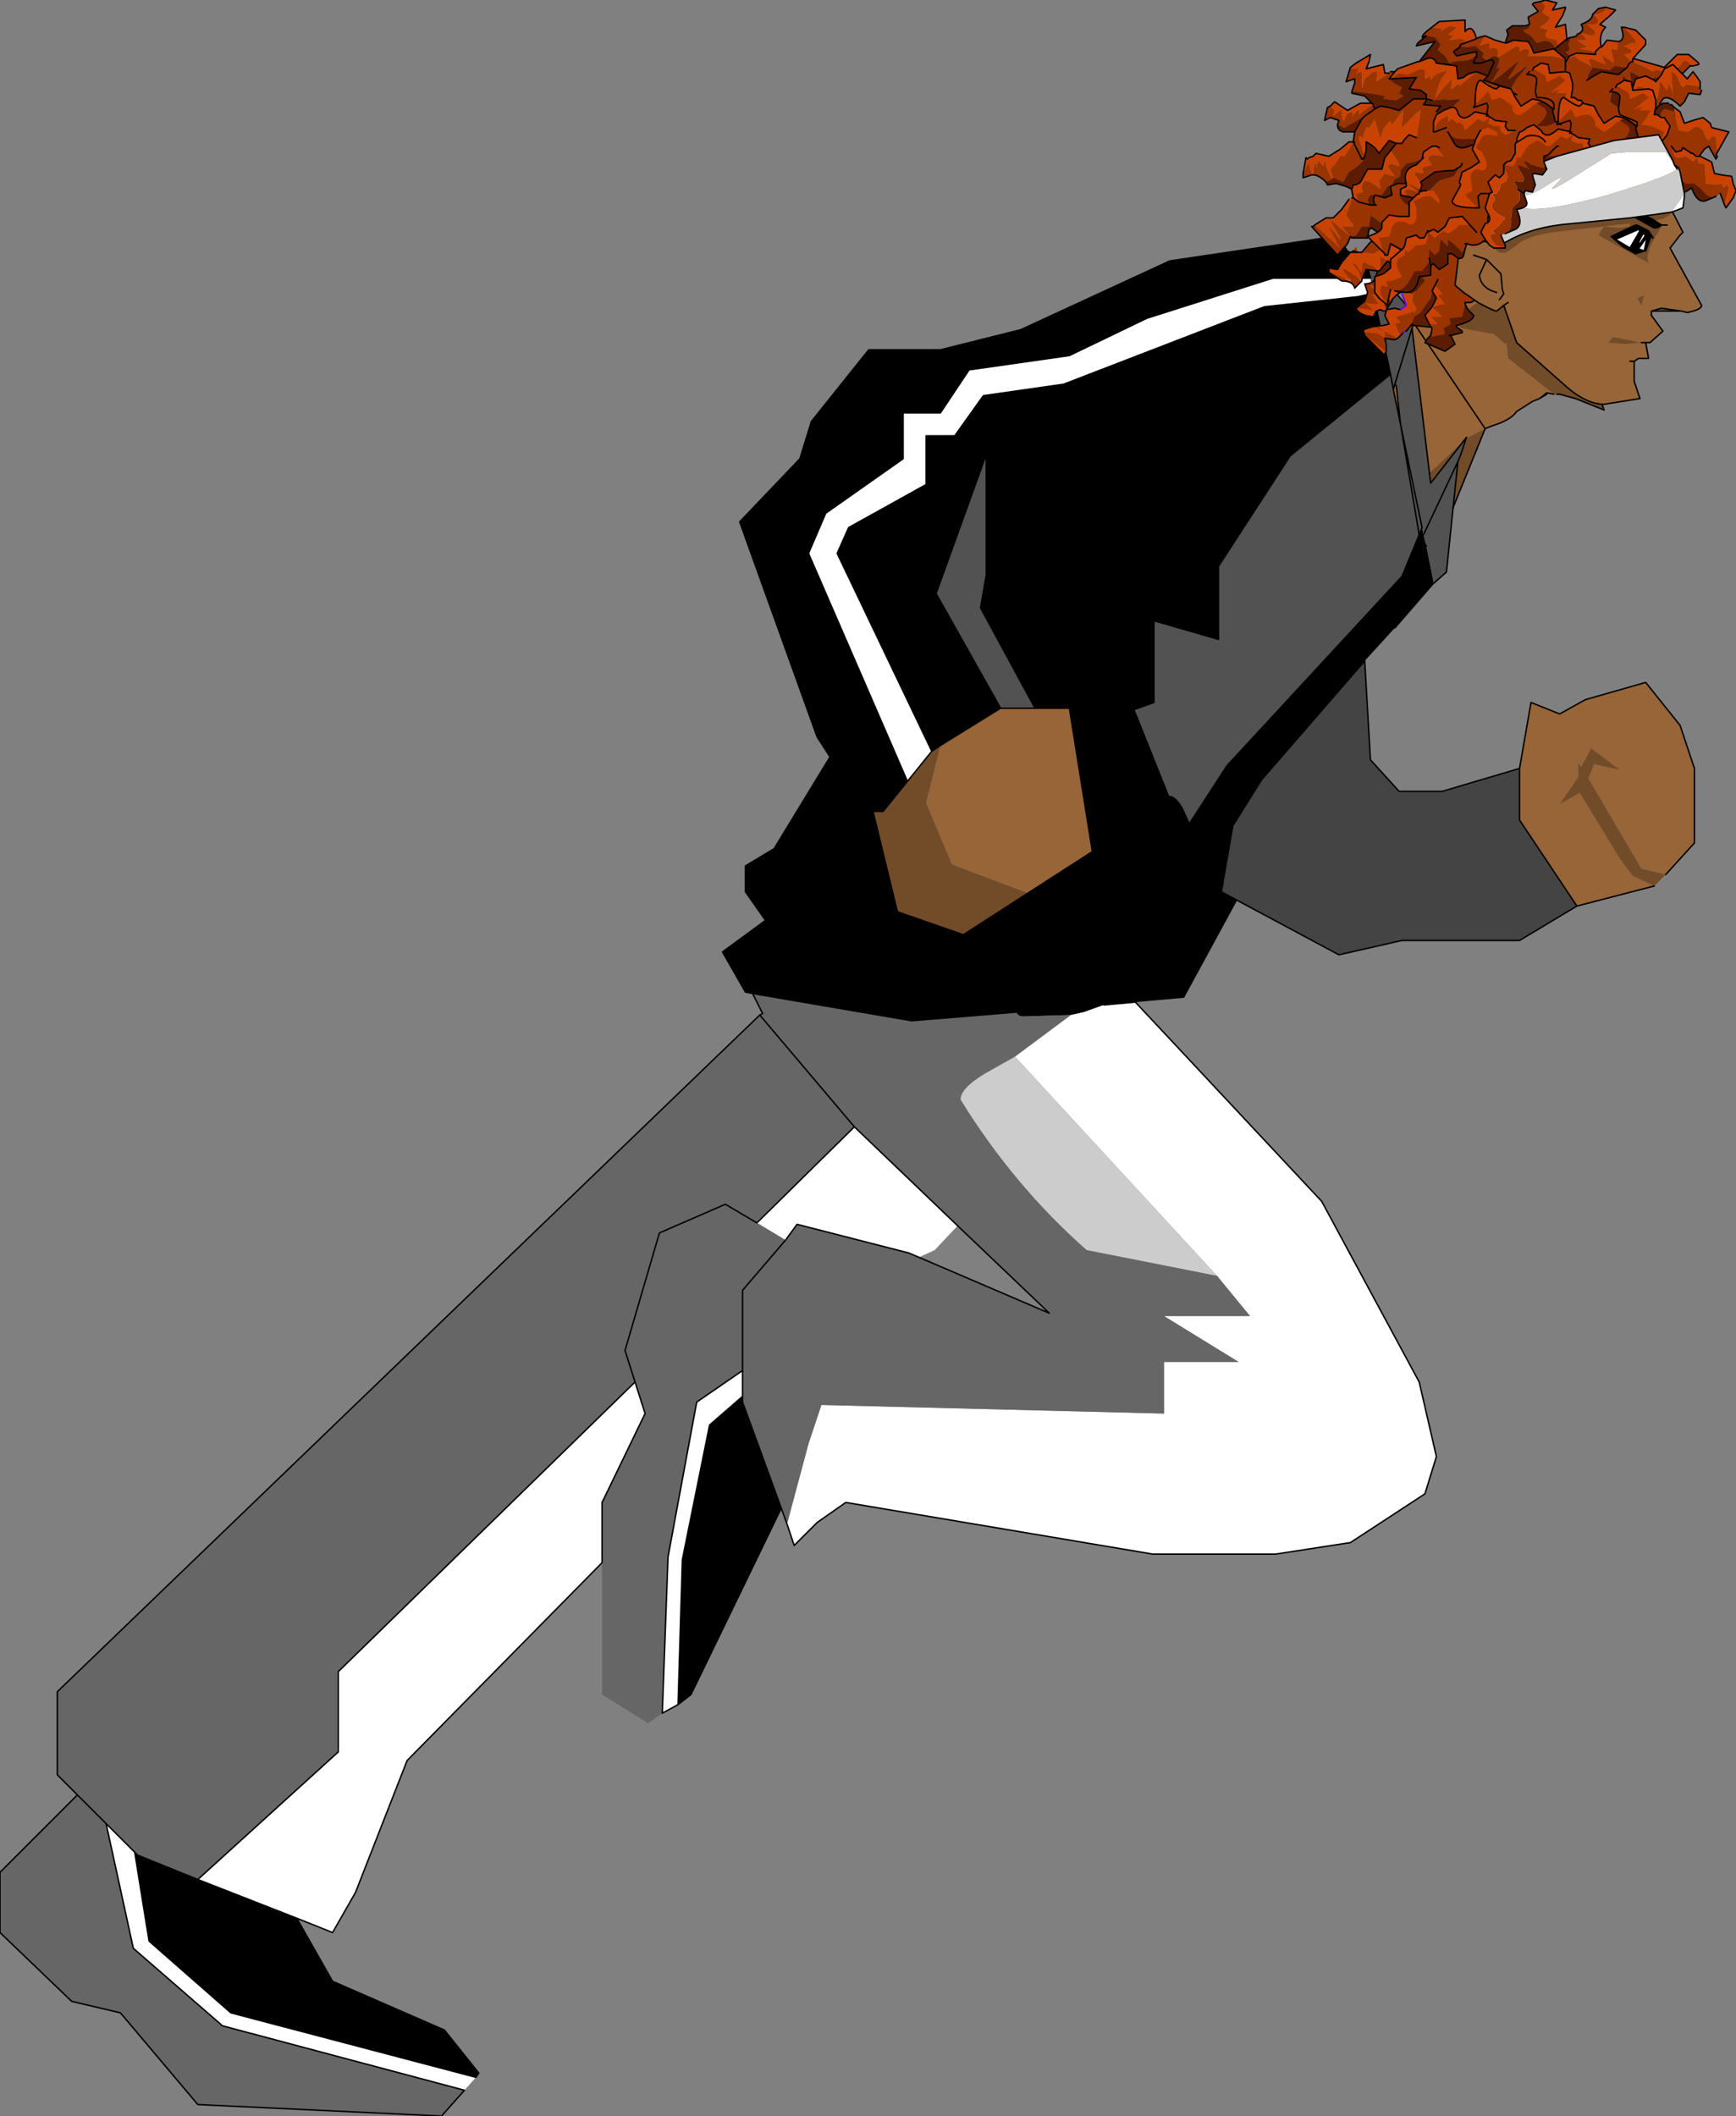 <?xml version="1.0" encoding="UTF-8" standalone="no"?>
<svg xmlns:xlink="http://www.w3.org/1999/xlink" height="73.8px" width="60.55px" xmlns="http://www.w3.org/2000/svg">
  <rect width="100%" height="100%" fill="#808080" stroke="none"/>
  <g transform="matrix(1.0, 0.0, 0.0, 1.0, 58.1, 73.0)">
    <path d="M-4.15 -59.3 L-4.15 -59.25 -4.4 -59.1 -4.15 -59.3" fill="#736059" fill-rule="evenodd" stroke="none"/>
    <path d="M-5.75 -62.7 L-5.2 -63.15 -2.8 -60.5 -2.15 -58.7 -3.15 -59.1 -3.7 -59.25 -3.8 -59.25 -3.9 -59.25 -5.5 -60.5 -5.75 -62.7 M-6.3 -58.05 L-7.6 -54.85 -8.55 -54.9 -9.65 -55.2 -11.75 -55.25 Q-12.5 -55.4 -12.85 -57.2 -13.3 -59.05 -12.9 -61.05 -12.75 -62.05 -10.8 -64.2 L-8.9 -61.9 -9.45 -61.75 -11.2 -61.2 Q-15.1 -60.95 -8.35 -56.4 L-7.45 -57.25 -6.9 -57.75 -6.3 -58.05" fill="#724b29" fill-rule="evenodd" stroke="none"/>
    <path d="M-8.9 -61.9 L-8.05 -62.25 -6.8 -63.0 Q-6.05 -63.55 -5.75 -62.7 L-5.5 -60.5 -3.9 -59.25 -4.15 -59.3 -4.4 -59.1 -4.65 -59.0 -5.2 -58.65 Q-5.4 -58.35 -6.05 -58.15 L-6.3 -58.05 -6.9 -57.75 -7.45 -57.25 -8.35 -56.4 Q-15.1 -60.95 -11.2 -61.2 L-9.45 -61.75 -8.9 -61.9" fill="#976537" fill-rule="evenodd" stroke="none"/>
    <path d="M-8.9 -61.9 L-8.05 -62.25 -6.8 -63.0 Q-6.05 -63.55 -5.75 -62.7 L-5.2 -63.15 -2.8 -60.5 -2.15 -58.7 -3.15 -59.1 -3.7 -59.25 -3.8 -59.25 M-3.9 -59.25 L-4.15 -59.3 -4.15 -59.25 -4.4 -59.1 -4.65 -59.0 -5.2 -58.65 Q-5.4 -58.35 -6.05 -58.15 L-6.3 -58.05 M-4.15 -59.3 L-4.4 -59.1" fill="none" stroke="#000000" stroke-linecap="round" stroke-linejoin="round" stroke-width="0.05"/>
    <path d="M-6.3 -58.05 L-7.6 -54.85 -8.55 -54.9 -9.65 -55.2 -11.75 -55.25 Q-12.5 -55.4 -12.85 -57.2 -13.3 -59.05 -12.9 -61.05 -12.75 -62.05 -10.8 -64.2 L-8.9 -61.9 Z" fill="none" stroke="#000000" stroke-linecap="round" stroke-linejoin="round" stroke-width="0.05"/>
    <path d="M-5.35 -62.65 Q-5.35 -62.3 -5.65 -61.9 L-5.45 -61.6 -5.4 -61.25 -5.6 -61.0 -6.0 -61.35 -7.1 -61.55 -7.75 -62.1 -7.55 -62.3 -7.05 -62.1 Q-5.95 -62.9 -5.65 -62.9 L-5.35 -62.65" fill="#724b29" fill-rule="evenodd" stroke="none"/>
    <path d="M-10.9 -64.25 L-10.8 -64.4 -10.75 -64.2 -10.9 -64.25" fill="#993300" fill-rule="evenodd" stroke="none"/>
    <path d="M-31.85 -38.35 L-32.1 -38.4 -32.9 -39.8 -31.4 -40.9 -32.1 -41.9 -32.1 -42.8 -31.1 -43.4 -29.15 -46.6 -29.6 -47.3 -32.3 -54.8 -30.2 -57.0 -29.8 -58.3 -27.8 -60.8 -25.3 -60.8 -22.5 -61.5 -17.3 -63.9 -11.9 -64.7 -11.85 -64.7 -11.2 -64.4 Q-11.05 -64.1 -10.9 -64.25 L-10.75 -64.2 -10.5 -64.1 -10.45 -64.0 -10.45 -63.9 -10.3 -63.3 -13.7 -63.3 -18.1 -61.9 -20.8 -60.6 -24.3 -60.1 -25.3 -58.6 -26.6 -58.6 -26.6 -57.0 -29.3 -55.1 -29.9 -53.7 -26.45 -45.75 -27.3 -44.7 -27.65 -44.7 -26.8 -41.2 -24.5 -40.4 -22.25 -41.85 -20.0 -43.3 -20.8 -48.3 -22.0 -48.3 -23.9 -51.8 -23.7 -52.95 -23.7 -57.15 -25.45 -52.3 -23.2 -48.3 -25.3 -47.0 -25.6 -46.8 -28.9 -53.7 -28.5 -54.6 -25.8 -56.1 -25.8 -57.8 -24.8 -57.8 -23.8 -59.2 -21.0 -59.6 -14.0 -62.3 -10.75 -62.65 -10.3 -62.75 -10.2 -62.75 -9.6 -59.95 -13.1 -57.1 -15.6 -53.25 -15.6 -50.7 -17.85 -51.35 -17.85 -48.5 -18.55 -48.25 -17.35 -45.25 -17.3 -45.25 Q-17.1 -45.25 -16.85 -44.85 L-16.6 -44.3 -15.3 -46.3 -9.2 -52.9 -8.6 -54.35 -8.5 -54.6 -8.45 -54.35 -8.35 -53.95 -8.6 -54.35 -8.35 -53.95 -8.1 -52.7 -8.15 -52.6 -9.45 -51.1 -10.5 -49.95 -14.1 -45.8 -15.1 -44.2 -15.5 -41.9 -14.95 -41.6 -16.8 -38.2 -18.5 -38.05 -19.6 -37.95 -20.3 -37.7 -20.75 -37.6 -22.4 -37.55 Q-22.6 -37.55 -22.65 -37.7 L-26.3 -37.4 -31.85 -38.35 M-30.85 -20.4 L-34.0 -13.9 -34.45 -13.55 -34.3 -18.6 -33.35 -23.3 -32.2 -24.3 -32.2 -24.1 -30.85 -20.4 M-47.75 -6.1 L-46.5 -3.9 -42.6 -2.2 -41.4 -0.7 -41.5 -0.55 -50.05 -2.8 -52.9 -5.3 -53.4 -8.4 -53.3 -8.3 -51.2 -7.45 -47.75 -6.1 M-21.25 -38.45 L-19.7 -40.1 -17.25 -44.25 -19.7 -40.1 -21.25 -38.45 M-20.35 -38.6 L-16.95 -43.7 -20.35 -38.6" fill="#000000" fill-rule="evenodd" stroke="none"/>
    <path d="M-18.5 -38.05 L-12.0 -31.1 -8.6 -24.8 -8.0 -22.2 -8.4 -20.9 -11.0 -19.2 -13.6 -18.8 -17.9 -18.8 -28.6 -20.6 -29.6 -19.9 -30.4 -19.1 -30.65 -19.85 -29.9 -22.65 -29.45 -24.0 -17.5 -23.7 -17.5 -25.5 -14.9 -25.5 -17.5 -27.1 -14.5 -27.1 -15.65 -28.5 -22.7 -36.15 -20.75 -37.6 -20.3 -37.7 -19.6 -37.95 -18.5 -38.05 M-34.45 -13.55 L-35.0 -13.25 -34.8 -18.7 -33.8 -24.1 -32.2 -25.2 -32.2 -24.3 -33.35 -23.3 -34.3 -18.6 -34.45 -13.55 M-37.1 -18.5 L-43.9 -11.6 -45.7 -7.0 -46.5 -5.6 -47.75 -6.1 -51.2 -7.45 -46.3 -11.9 -46.3 -14.7 -35.95 -24.8 -35.6 -23.7 -37.1 -20.6 -37.1 -18.5 M-41.5 -0.55 L-41.9 -0.1 -50.35 -2.35 -50.4 -2.4 -53.45 -5.05 -54.4 -9.4 -53.4 -8.4 -52.9 -5.3 -50.05 -2.8 -41.5 -0.55 M-10.3 -63.3 L-10.2 -62.75 -10.3 -62.75 -10.75 -62.65 -14.0 -62.3 -21.0 -59.6 -23.8 -59.2 -24.8 -57.8 -25.8 -57.8 -25.8 -56.1 -28.5 -54.6 -28.9 -53.7 -25.6 -46.8 -26.45 -45.75 -29.9 -53.7 -29.3 -55.1 -26.6 -57.0 -26.6 -58.6 -25.3 -58.6 -24.3 -60.1 -20.8 -60.6 -18.1 -61.9 -13.7 -63.3 -10.3 -63.3 M-26.05 -29.15 L-26.4 -29.3 -30.3 -30.3 -30.7 -29.75 -31.7 -30.35 -28.3 -33.7 -24.7 -30.25 -25.5 -29.4 -26.05 -29.15" fill="#ffffff" fill-rule="evenodd" stroke="none"/>
    <path d="M-5.1 -46.2 L-4.7 -48.5 -3.7 -48.1 -2.8 -48.6 -0.7 -49.2 0.5 -47.7 1.0 -46.2 1.0 -43.6 0.0 -42.5 -0.85 -42.7 -2.7 -45.85 -2.5 -46.35 -1.6 -46.15 -2.6 -46.9 -2.95 -46.25 -3.05 -46.4 -3.05 -45.9 -3.7 -44.95 -3.0 -45.35 -1.6 -43.05 -1.15 -42.45 -0.4 -42.1 -3.1 -41.4 -5.1 -44.4 -5.1 -46.2 M-25.3 -47.0 L-23.2 -48.3 -22.0 -48.3 -20.8 -48.3 -20.0 -43.3 -22.25 -41.85 -24.9 -42.85 -25.8 -45.0 -25.3 -47.0" fill="#976537" fill-rule="evenodd" stroke="none"/>
    <path d="M-15.65 -28.5 L-20.2 -29.4 Q-22.75 -31.65 -24.6 -34.65 -24.6 -35.1 -23.5 -35.7 L-22.7 -36.15 -15.65 -28.5" fill="#cccccc" fill-rule="evenodd" stroke="none"/>
    <path d="M0.0 -42.5 L-0.4 -42.1 -1.15 -42.45 -1.6 -43.05 -3.0 -45.35 -3.7 -44.95 -3.05 -45.9 -3.05 -46.4 -2.95 -46.25 -2.6 -46.9 -1.6 -46.15 -2.5 -46.35 -2.7 -45.85 -0.85 -42.7 0.0 -42.5 M-25.6 -46.8 L-25.3 -47.0 -25.8 -45.0 -24.9 -42.85 -22.25 -41.85 -24.5 -40.4 -26.8 -41.2 -27.65 -44.7 -27.3 -44.7 -26.45 -45.75 -25.6 -46.8" fill="#724b29" fill-rule="evenodd" stroke="none"/>
    <path d="M-10.45 -64.0 L-8.75 -62.0 -8.8 -61.75 -8.85 -61.55 -8.2 -56.15 -6.95 -57.75 -7.15 -57.15 -7.25 -56.9 -7.65 -53.05 -8.1 -52.65 -8.1 -52.7 -8.35 -53.95 -8.45 -54.35 -8.5 -54.6 -8.6 -54.35 -9.25 -58.2 -8.5 -54.6 -9.25 -58.2 -8.6 -54.35 -9.2 -52.9 -15.3 -46.3 -16.6 -44.3 -16.85 -44.85 Q-17.1 -45.25 -17.3 -45.25 L-17.35 -45.25 -18.55 -48.25 -17.85 -48.5 -17.85 -51.35 -15.6 -50.7 -15.6 -53.25 -13.1 -57.1 -9.6 -59.95 -10.2 -62.75 -10.3 -63.3 -10.45 -63.9 -10.45 -64.0 M-9.5 -59.4 L-9.6 -59.95 -9.5 -59.4 -9.25 -58.2 -9.4 -59.55 -9.45 -59.6 -9.5 -59.4 M-8.85 -61.55 L-9.45 -59.6 -8.85 -61.55 M-23.2 -48.3 L-25.45 -52.3 -23.7 -57.15 -23.7 -52.95 -23.9 -51.8 -22.0 -48.3 -23.2 -48.3 M-8.45 -54.35 L-7.25 -56.9 -8.45 -54.35" fill="#525252" fill-rule="evenodd" stroke="none"/>
    <path d="M-10.5 -49.95 L-10.3 -46.5 -9.3 -45.4 -7.8 -45.4 -5.1 -46.2 -5.1 -44.4 -3.1 -41.4 -5.1 -40.2 -9.2 -40.2 -11.4 -39.7 -14.95 -41.6 -15.5 -41.9 -15.1 -44.2 -14.1 -45.8 -10.5 -49.95" fill="#444444" fill-rule="evenodd" stroke="none"/>
    <path d="M-30.65 -19.85 L-30.85 -20.4 -32.2 -24.1 -32.2 -24.3 -32.2 -25.2 -32.2 -28.0 -30.7 -29.75 -32.2 -28.0 -32.2 -25.2 -33.8 -24.1 -34.8 -18.7 -35.0 -13.25 -35.5 -12.9 -37.1 -13.9 -37.1 -18.5 -37.1 -20.6 -35.6 -23.7 -35.95 -24.8 -36.3 -25.9 -35.1 -30.0 -32.8 -31.0 -31.7 -30.35 -32.8 -31.0 -35.1 -30.0 -36.3 -25.9 -35.95 -24.8 -46.3 -14.7 -46.3 -11.9 -51.2 -7.45 -53.3 -8.3 -53.4 -8.4 -54.4 -9.4 -53.45 -5.05 -50.4 -2.4 -50.35 -2.35 -41.9 -0.1 -42.7 0.8 -51.2 0.4 -53.9 -2.8 -55.6 -3.2 -58.1 -5.6 -58.1 -7.7 -55.4 -10.4 -56.1 -11.1 -56.1 -14.0 -31.6 -37.6 -31.5 -37.65 -31.85 -38.35 -26.3 -37.4 -22.65 -37.7 Q-22.6 -37.55 -22.4 -37.55 L-20.75 -37.6 -22.7 -36.15 -23.5 -35.7 Q-24.6 -35.1 -24.6 -34.65 -22.75 -31.65 -20.2 -29.4 L-15.65 -28.5 -14.5 -27.1 -17.5 -27.1 -14.9 -25.5 -17.5 -25.5 -17.5 -23.7 -29.45 -24.0 -29.9 -22.65 -30.65 -19.85 M-30.7 -29.75 L-30.3 -30.3 -26.4 -29.3 -26.05 -29.15 -21.5 -27.2 -24.7 -30.25 -28.3 -33.7 -31.7 -30.35 -30.7 -29.75 M-31.6 -37.6 L-28.3 -33.7 -31.6 -37.6 M-55.4 -10.4 L-54.4 -9.4 -55.4 -10.4" fill="#666666" fill-rule="evenodd" stroke="none"/>
    <path d="M-31.85 -38.35 L-32.1 -38.4 -32.9 -39.8 -31.4 -40.9 -32.1 -41.9 -32.1 -42.8 -31.1 -43.4 -29.15 -46.6 -29.6 -47.3 -32.3 -54.8 -30.2 -57.0 -29.8 -58.3 -27.8 -60.8 -25.3 -60.8 -22.5 -61.5 -17.3 -63.9 -11.9 -64.7 -11.85 -64.7 -11.2 -64.4 Q-11.05 -64.1 -10.9 -64.25 L-10.75 -64.2 -10.5 -64.1 -10.45 -64.0 -8.75 -62.0 -8.8 -61.75 -8.85 -61.55 -8.2 -56.15 -6.95 -57.75 -7.15 -57.15 -7.25 -56.9 -7.65 -53.05 -8.1 -52.65 -8.15 -52.6 -9.45 -51.1 M-10.5 -49.95 L-10.3 -46.5 -9.3 -45.4 -7.8 -45.4 -5.1 -46.2 -4.7 -48.5 -3.7 -48.1 -2.8 -48.6 -0.7 -49.2 0.5 -47.7 1.0 -46.2 1.0 -43.6 0.0 -42.5 M-0.4 -42.1 L-3.1 -41.4 -5.1 -40.2 -9.2 -40.2 -11.4 -39.7 -14.95 -41.6 -15.5 -41.9 -15.1 -44.2 -14.1 -45.8 -10.5 -49.95 M-18.5 -38.05 L-12.0 -31.1 -8.6 -24.8 -8.0 -22.2 -8.4 -20.9 -11.0 -19.2 -13.6 -18.8 -17.9 -18.8 -28.6 -20.6 -29.6 -19.9 -30.4 -19.1 -30.65 -19.85 -30.85 -20.4 -34.0 -13.9 -34.45 -13.55 -35.0 -13.25 -34.8 -18.7 -33.8 -24.1 -32.2 -25.2 -32.2 -24.3 -32.2 -24.1 -30.85 -20.4 M-37.1 -18.5 L-43.9 -11.6 -45.7 -7.0 -46.5 -5.6 -47.75 -6.1 -46.5 -3.9 -42.6 -2.2 -41.4 -0.7 -41.5 -0.55 -50.05 -2.8 -52.9 -5.3 -53.4 -8.4 -54.4 -9.4 -53.45 -5.05 -50.4 -2.4 -50.35 -2.35 -41.9 -0.1 -42.7 0.8 -51.2 0.4 -53.9 -2.8 -55.6 -3.2 -58.1 -5.6 -58.1 -7.7 -55.4 -10.4 -56.1 -11.1 -56.1 -14.0 -31.6 -37.6 -31.5 -37.65 -31.85 -38.35 -26.3 -37.4 -22.65 -37.7 M-19.6 -37.95 L-18.5 -38.05 M-10.45 -64.0 L-10.45 -63.9 -10.3 -63.3 -13.7 -63.3 -18.1 -61.9 -20.8 -60.6 -24.3 -60.1 -25.3 -58.6 -26.6 -58.6 -26.6 -57.0 -29.3 -55.1 -29.9 -53.7 -26.45 -45.75 -27.3 -44.7 -27.65 -44.7 -26.8 -41.2 -24.5 -40.4 -22.25 -41.85 -20.0 -43.3 -20.8 -48.3 -22.0 -48.3 -23.2 -48.3 -25.45 -52.3 -23.7 -57.15 -23.7 -52.95 -23.9 -51.8 -22.0 -48.3 M-10.2 -62.75 L-9.6 -59.95 -9.5 -59.4 -9.45 -59.6 -8.85 -61.55 M-10.2 -62.75 L-10.3 -62.75 -10.75 -62.65 -14.0 -62.3 -21.0 -59.6 -23.8 -59.2 -24.8 -57.8 -25.8 -57.8 -25.8 -56.1 -28.5 -54.6 -28.9 -53.7 -25.6 -46.8 -25.3 -47.0 -23.2 -48.3 M-17.35 -45.25 L-18.55 -48.25 -17.85 -48.5 -17.85 -51.35 -15.6 -50.7 -15.6 -53.25 -13.1 -57.1 -9.6 -59.95 M-9.5 -59.4 L-9.25 -58.2 -9.4 -59.55 -9.45 -59.6 M-8.5 -54.6 L-8.6 -54.35 -8.35 -53.95 M-8.5 -54.6 L-9.25 -58.2 -8.6 -54.35 -9.2 -52.9 -15.3 -46.3 -16.6 -44.3 M-7.25 -56.9 L-8.45 -54.35 M-5.1 -46.2 L-5.1 -44.4 -3.1 -41.4 M-17.25 -44.25 L-19.7 -40.1 -21.25 -38.45 M-16.95 -43.7 L-20.35 -38.6 M-25.6 -46.8 L-26.45 -45.75 M-31.7 -30.35 L-32.8 -31.0 -35.1 -30.0 -36.3 -25.9 -35.95 -24.8 -35.6 -23.7 -37.1 -20.6 -37.1 -18.5 M-26.05 -29.15 L-26.4 -29.3 -30.3 -30.3 -30.7 -29.75 -32.2 -28.0 -32.2 -25.2 M-31.7 -30.35 L-28.3 -33.7 -31.6 -37.6 M-24.7 -30.25 L-28.3 -33.7 M-51.2 -7.45 L-53.3 -8.3 -53.4 -8.4 M-51.2 -7.45 L-47.75 -6.1 M-35.95 -24.8 L-46.3 -14.7 -46.3 -11.9 -51.2 -7.45 M-54.4 -9.4 L-55.4 -10.4 M-32.2 -24.3 L-33.35 -23.3 -34.3 -18.6 -34.45 -13.55 M-24.7 -30.25 L-21.5 -27.2 -26.05 -29.15" fill="none" stroke="#000000" stroke-linecap="round" stroke-linejoin="round" stroke-width="0.05"/>
    <path d="M-8.35 -71.9 L-8.45 -71.8 -8.5 -71.7 -8.35 -71.75 -8.05 -71.7 -7.85 -71.45 -7.95 -71.25 -7.7 -71.05 -7.55 -70.8 -7.4 -70.85 -6.9 -70.9 -6.65 -71.0 -6.6 -71.0 -6.6 -71.2 -7.3 -71.05 -7.4 -71.2 -7.2 -71.35 -7.1 -71.45 -7.0 -71.55 -7.0 -71.6 -7.15 -71.65 -7.55 -71.6 -7.45 -71.7 -7.4 -71.75 -7.6 -71.8 Q-7.3 -72.0 -7.3 -72.05 L-7.55 -72.1 -7.85 -71.9 -7.8 -72.0 -8.15 -72.05 -8.35 -71.9 M-9.45 -70.5 L-9.6 -70.5 -9.65 -70.45 -10.1 -70.15 -10.05 -70.5 -10.2 -70.5 -10.5 -70.25 -10.6 -69.9 -10.6 -70.5 -10.8 -70.45 -10.7 -70.6 -10.95 -70.6 -11.0 -70.65 -11.15 -70.15 -10.85 -70.25 -10.85 -70.1 -10.95 -69.8 -10.8 -69.8 -10.4 -69.75 -10.05 -69.7 -9.8 -69.65 -9.85 -69.55 -9.4 -69.5 -9.15 -69.65 -9.3 -69.75 -9.2 -69.95 -9.4 -70.05 -9.6 -70.2 -9.6 -70.25 -8.7 -70.3 -8.95 -69.9 -8.55 -69.85 -8.35 -69.7 -8.35 -69.55 -8.15 -69.5 -8.35 -69.55 -8.6 -69.55 -8.8 -69.55 -9.3 -69.15 -9.65 -69.25 -9.95 -69.3 -10.15 -69.2 -10.2 -69.3 -10.2 -69.35 -10.25 -69.35 -10.7 -69.0 -10.7 -69.15 -10.75 -69.15 -10.95 -68.95 -10.9 -68.95 -10.95 -69.1 -11.1 -69.05 -11.25 -68.75 -11.3 -69.0 -11.3 -69.2 -11.6 -68.95 -11.55 -69.15 -11.7 -69.3 -11.8 -69.25 -11.9 -68.8 -11.7 -68.9 -11.4 -68.8 -11.45 -68.65 -11.4 -68.65 -11.25 -68.55 -11.2 -68.55 -10.5 -68.95 -10.6 -68.85 -10.85 -68.4 -10.9 -68.05 -10.6 -67.45 -10.55 -67.45 -10.6 -67.45 -10.9 -68.05 -10.85 -68.05 -10.9 -68.05 -11.2 -67.55 -11.35 -67.55 -11.6 -67.2 -11.6 -67.25 -11.7 -67.05 -11.6 -66.8 -11.6 -66.75 -11.6 -66.8 -11.25 -66.65 -11.05 -67.0 -10.75 -67.2 -10.55 -67.4 -10.55 -67.45 -10.5 -67.55 -10.7 -68.15 -10.7 -68.25 -10.55 -68.2 -10.55 -68.25 -10.45 -68.55 -10.35 -68.55 -10.35 -68.5 -10.15 -68.85 -10.15 -68.8 -9.95 -68.15 -9.95 -68.1 -9.95 -68.05 -9.95 -68.1 -9.95 -68.15 -9.85 -68.5 -9.65 -68.75 -9.6 -68.75 -9.55 -68.65 -9.15 -69.15 -9.2 -68.7 -9.2 -68.55 -8.65 -69.1 -8.55 -69.15 -8.6 -68.75 -8.7 -68.2 -8.95 -68.3 -9.1 -68.15 -9.2 -68.0 -9.4 -68.0 -9.6 -67.75 -9.3 -67.3 -9.3 -67.2 -9.6 -67.3 -9.7 -67.2 -9.45 -66.85 -9.8 -66.95 -10.0 -66.7 -9.95 -66.4 Q-10.3 -66.7 -10.5 -66.7 L-10.6 -66.55 -10.6 -66.4 -10.55 -66.3 -10.75 -66.25 -10.8 -66.2 -10.7 -65.95 -10.3 -65.85 -10.7 -65.95 -10.9 -66.1 -10.95 -66.1 -10.95 -66.05 -11.15 -65.5 -10.9 -65.15 -10.9 -65.1 -11.3 -65.1 -11.0 -64.75 -10.95 -64.7 -11.0 -64.75 -11.05 -64.8 -11.65 -65.3 -11.7 -65.3 -11.35 -64.7 -11.35 -64.65 -11.7 -65.05 -11.75 -65.05 -11.3 -64.25 -12.0 -64.95 -12.25 -65.15 -12.3 -65.1 -12.35 -65.1 -11.9 -64.6 -11.45 -64.1 -11.1 -64.5 -11.0 -64.75 -10.8 -64.8 -10.7 -64.95 -10.6 -65.1 -10.4 -65.1 -10.35 -65.1 -10.3 -65.5 -9.9 -65.2 -9.85 -65.3 -9.6 -65.15 -9.3 -65.05 -9.1 -65.15 -9.55 -64.8 -9.95 -64.9 -10.35 -64.5 -10.6 -64.2 -10.2 -64.15 Q-9.85 -64.3 -9.9 -64.5 L-9.8 -64.55 Q-9.45 -64.3 -9.3 -64.35 L-9.25 -64.4 -9.1 -64.3 -8.95 -64.05 -9.05 -64.0 Q-9.2 -63.95 -9.45 -64.2 L-9.4 -63.95 -9.45 -63.95 -9.6 -64.05 -9.65 -64.1 -9.55 -63.8 -8.9 -63.8 -9.05 -63.7 -9.3 -63.5 -9.6 -63.5 -10.1 -63.25 -10.15 -63.25 Q-10.25 -63.1 -10.5 -63.1 L-10.4 -62.8 -10.5 -62.5 -10.8 -62.25 -10.6 -62.25 -10.25 -62.2 -10.5 -62.45 -10.05 -62.4 -10.05 -62.45 -10.3 -62.75 -10.0 -62.7 -10.3 -63.05 -10.0 -63.0 -9.75 -62.85 -10.1 -63.15 -9.5 -62.9 -9.5 -62.95 -9.85 -63.3 Q-9.55 -63.05 -9.35 -63.1 L-9.4 -63.15 -9.55 -63.4 -9.3 -63.45 -9.1 -63.4 -9.0 -63.45 -8.9 -63.55 -8.85 -63.6 -8.7 -63.55 -8.55 -63.5 -8.55 -63.45 -8.4 -63.2 -8.7 -62.85 -8.8 -62.8 -8.8 -62.75 -8.85 -62.5 -8.7 -62.25 -8.75 -62.1 -8.85 -62.15 -8.85 -62.1 -9.4 -61.95 -9.45 -62.05 -9.4 -61.95 -9.25 -61.75 -9.45 -61.7 -9.25 -61.3 -9.15 -61.4 -9.1 -61.45 -9.05 -61.45 -8.85 -61.7 -8.8 -61.65 -8.85 -61.75 -8.75 -61.95 -8.55 -62.1 -8.35 -62.4 -8.2 -62.6 -8.15 -62.85 -8.05 -63.05 -7.8 -62.75 -7.95 -62.7 -7.7 -62.4 -8.15 -62.3 -7.95 -62.1 -7.8 -61.95 -7.75 -61.95 -8.1 -61.95 -8.2 -61.95 -7.95 -61.7 -8.15 -61.7 -8.25 -61.7 -8.2 -61.6 -8.15 -61.55 -8.2 -61.3 -8.3 -61.2 -8.25 -61.2 -8.2 -61.25 -7.95 -61.3 -7.7 -61.35 -7.75 -61.55 -7.5 -61.7 -7.55 -61.9 -7.1 -61.95 -7.0 -62.4 -7.0 -62.45 -6.8 -62.45 -5.55 -63.15 -4.1 -63.95 Q-2.75 -64.65 -2.2 -65.25 L-2.15 -65.3 -2.1 -65.3 -1.6 -65.65 -1.1 -65.6 Q-0.85 -65.65 -0.85 -66.1 L-0.85 -66.7 -0.55 -66.8 -0.55 -67.25 -0.45 -67.6 -0.5 -67.65 -0.7 -67.65 -0.75 -67.7 -1.1 -67.9 -1.1 -68.15 -1.1 -68.25 -1.25 -68.55 -1.35 -68.75 -1.35 -68.9 -1.3 -68.85 Q-1.05 -68.85 -0.6 -68.45 L-0.8 -68.15 Q-0.75 -67.9 -0.35 -67.95 L0.05 -68.0 0.05 -67.85 0.2 -67.8 0.2 -67.65 0.5 -67.6 0.5 -67.65 0.7 -67.65 0.55 -67.95 0.4 -67.85 0.25 -68.2 -0.3 -68.15 -0.35 -68.65 -0.3 -68.75 -0.35 -68.95 -0.35 -69.0 -0.35 -69.05 -0.5 -69.15 -0.4 -69.55 -0.55 -69.7 -0.7 -69.7 -0.75 -69.75 -0.8 -69.7 -0.8 -69.65 -1.0 -69.55 -0.8 -69.65 -0.8 -69.7 -0.85 -69.7 -0.95 -69.6 -1.0 -69.55 -1.6 -69.2 -1.95 -69.45 -1.9 -69.7 -1.75 -70.0 -1.55 -69.95 -1.5 -70.1 -1.5 -70.35 -1.25 -70.15 -1.15 -69.95 -1.25 -70.45 -1.25 -70.5 -0.95 -70.35 -0.65 -70.05 -0.4 -70.3 -0.1 -70.25 0.25 -70.25 0.5 -70.35 0.55 -70.4 0.85 -70.7 0.95 -70.7 0.75 -70.85 0.65 -70.9 0.45 -70.65 0.25 -70.7 -0.05 -70.45 -0.2 -70.55 -0.4 -70.55 -0.45 -70.5 -0.7 -70.65 -1.15 -70.85 -1.2 -70.8 -1.2 -70.85 -1.45 -71.1 -1.2 -71.15 -1.2 -71.25 -1.45 -71.4 -1.3 -71.45 -1.2 -71.5 -1.05 -71.5 -1.05 -71.6 -1.45 -72.05 -1.55 -72.05 -1.5 -71.85 Q-1.45 -71.6 -1.65 -71.55 L-1.7 -71.3 -1.7 -71.25 -1.9 -71.3 -1.9 -71.25 -1.8 -70.8 -2.25 -71.1 -2.1 -70.75 -2.6 -70.95 -2.7 -70.9 -2.65 -70.8 -2.6 -70.7 -3.0 -70.9 -3.2 -71.05 -3.3 -71.0 -3.35 -71.0 -3.35 -71.05 -3.1 -71.15 -2.45 -71.1 -2.45 -71.2 -3.0 -71.3 -2.75 -71.35 -2.8 -71.4 -3.1 -71.6 -3.05 -71.6 -2.75 -71.6 -2.95 -71.85 -2.55 -71.75 -2.45 -71.85 -2.5 -71.95 -2.75 -72.15 -2.5 -72.15 Q-2.35 -72.15 -2.35 -72.3 L-2.5 -72.5 -2.45 -72.5 -2.25 -72.55 Q-2.1 -72.6 -2.1 -72.75 L-2.35 -72.7 -2.55 -72.5 Q-2.55 -72.3 -2.95 -72.15 -2.8 -71.9 -3.1 -71.8 L-3.1 -71.75 -3.25 -71.7 -3.3 -71.7 -3.4 -71.45 -3.35 -71.3 -3.4 -71.2 -3.5 -71.2 -3.35 -71.05 -3.4 -71.0 -3.5 -70.95 -4.05 -71.05 -4.8 -71.05 -4.75 -71.2 Q-4.8 -71.4 -5.1 -71.2 L-5.1 -71.25 -5.1 -71.35 -5.2 -71.4 -5.85 -71.0 -5.8 -70.9 -5.9 -70.6 -5.8 -70.65 -5.8 -70.6 -6.1 -70.1 -5.1 -70.9 -5.5 -70.25 -5.45 -70.25 -4.85 -70.7 -4.85 -70.65 -5.2 -70.25 -5.4 -69.9 -5.75 -70.0 -6.35 -70.2 -6.2 -70.35 -6.6 -70.5 -7.2 -70.0 -7.2 -70.1 -7.2 -70.15 -7.2 -70.1 -7.45 -69.9 -7.5 -69.9 -7.45 -70.25 -7.75 -69.95 -8.05 -69.55 -7.9 -70.1 -7.65 -70.5 -7.65 -70.55 -7.75 -70.5 Q-8.05 -70.45 -8.2 -70.2 L-8.2 -70.35 -8.3 -70.3 -8.4 -70.25 -8.4 -70.35 -8.4 -70.55 -8.55 -70.6 -9.0 -70.4 -9.3 -70.45 -9.6 -70.25 -9.65 -70.25 -9.45 -70.5 M-12.65 -66.95 L-12.65 -66.8 -12.35 -66.9 -12.45 -67.35 -12.65 -66.95 M-12.3 -66.9 Q-12.1 -66.9 -11.85 -66.65 L-11.65 -66.75 -11.85 -67.2 -11.85 -67.4 -11.85 -67.45 -11.95 -67.2 -12.1 -67.4 -12.2 -67.2 -12.15 -67.15 -12.2 -67.3 -12.25 -67.3 -12.3 -66.9 M-11.75 -63.5 L-11.3 -63.2 Q-10.9 -63.2 -10.85 -62.95 L-10.6 -63.2 -10.95 -63.45 -11.2 -63.6 -11.25 -63.6 -11.0 -63.25 -11.0 -63.2 -11.75 -63.5 M-10.6 -63.25 L-10.45 -63.6 -10.05 -63.55 -10.2 -63.7 -10.55 -63.85 -10.6 -63.55 -10.6 -63.45 -10.85 -63.8 -10.9 -63.8 -10.7 -63.55 -10.6 -63.25 M-9.85 -62.15 L-9.75 -62.15 -9.75 -62.2 -9.85 -62.15 M-9.75 -60.75 L-9.75 -61.0 -9.8 -61.2 -9.45 -61.15 -9.35 -61.2 -10.05 -61.55 -10.1 -61.6 -9.85 -61.45 -9.8 -61.4 -9.8 -61.2 -9.9 -61.25 -9.95 -61.3 -10.05 -61.35 -10.45 -61.4 -10.5 -61.35 -9.75 -60.75 M-4.35 -72.95 L-4.6 -72.9 -4.65 -72.85 -4.45 -72.6 -4.8 -72.4 -4.75 -72.15 -4.75 -72.1 -4.8 -72.0 -4.95 -71.95 -4.95 -71.9 -4.7 -71.75 -4.5 -71.5 -4.35 -71.55 Q-4.0 -71.65 -3.85 -71.3 L-3.85 -71.25 -3.85 -71.3 -3.8 -71.3 -3.75 -71.4 -3.8 -71.6 -4.0 -71.65 Q-4.2 -71.65 -4.2 -71.8 L-4.1 -71.95 -4.4 -72.05 Q-4.05 -72.25 -4.05 -72.4 L-4.3 -72.55 -4.2 -72.8 -4.35 -72.95 M-6.3 -71.75 L-6.5 -71.7 -6.6 -71.65 -7.0 -71.5 -7.15 -71.45 Q-7.15 -71.35 -6.95 -71.35 L-6.65 -71.4 -6.35 -71.15 -6.4 -71.0 -6.25 -70.9 -6.0 -71.05 -5.85 -71.0 -5.85 -71.25 -6.0 -71.35 -6.15 -71.3 -6.15 -71.5 -6.35 -71.45 -6.5 -71.4 -6.3 -71.75 M-8.15 -69.5 L-8.1 -69.5 -7.6 -69.55 -7.7 -69.5 -7.15 -69.55 -7.5 -69.2 -7.25 -69.0 Q-7.25 -69.0 -7.35 -68.95 L-7.4 -68.95 Q-7.85 -68.85 -8.0 -69.1 L-7.85 -69.3 -8.45 -69.35 -8.35 -69.5 -8.35 -69.55 -8.35 -69.5 -8.15 -69.5 M-10.5 -68.95 L-10.15 -69.2 -10.5 -68.95 M-10.35 -68.5 L-10.35 -68.45 -10.35 -68.5 M-10.3 -65.85 L-10.35 -65.85 -10.4 -66.05 -10.3 -66.2 -10.15 -66.2 -9.9 -66.2 -9.7 -66.5 -9.55 -66.55 -9.45 -66.75 Q-9.35 -66.8 -9.35 -66.8 -9.25 -66.8 -9.25 -67.05 L-9.05 -67.3 -8.8 -67.35 -8.5 -67.45 -8.45 -67.7 -8.15 -67.9 -8.0 -67.9 -8.0 -67.85 -7.75 -67.55 -8.15 -67.6 -8.25 -67.55 -8.3 -67.45 -8.15 -67.25 -8.35 -67.2 -8.5 -67.15 -8.45 -67.0 -8.5 -66.95 -8.75 -67.0 -8.75 -66.9 -8.5 -66.55 -8.55 -66.65 -8.05 -67.0 -7.6 -67.05 -7.4 -67.05 -7.15 -67.2 -7.1 -67.3 -7.4 -66.85 -7.9 -66.7 -8.25 -66.35 -8.4 -66.05 -8.55 -66.1 -8.8 -65.85 Q-9.1 -65.75 -9.3 -66.2 L-9.1 -66.15 -9.05 -66.15 -9.25 -66.2 -9.25 -66.4 -9.05 -66.5 -9.05 -66.6 -9.35 -66.6 -9.6 -66.5 -9.55 -66.2 -9.8 -66.1 -10.15 -66.2 -10.2 -66.05 -10.15 -65.85 -10.1 -65.85 -10.15 -65.85 -10.3 -65.85 M-7.9 -67.85 L-8.0 -67.9 -7.9 -67.85 M-9.95 -63.6 L-9.7 -63.9 -9.65 -63.85 -9.7 -63.9 -9.95 -64.05 -9.95 -63.6 M-8.55 -66.4 L-8.95 -66.6 -9.0 -66.6 -8.65 -66.3 -8.95 -66.4 -9.05 -66.4 -9.1 -66.35 -9.05 -66.15 -8.8 -66.1 -8.6 -66.15 -8.6 -66.3 -8.55 -66.4 M-9.05 -65.25 L-9.1 -65.15 -9.05 -65.25 M-5.2 -69.7 L-5.4 -69.8 -5.4 -69.9 -5.4 -69.8 -5.2 -69.7 M-7.95 -63.25 L-8.05 -63.05 -7.95 -63.25 M-1.25 -70.8 L-1.2 -70.85 -1.25 -70.8 -1.3 -70.75 -1.35 -70.65 -1.65 -70.4 -2.25 -70.5 -2.6 -70.3 -2.75 -70.2 -2.7 -70.4 -2.55 -70.65 -1.95 -70.55 -1.85 -70.65 -1.75 -70.7 -1.5 -70.65 Q-1.3 -70.65 -1.25 -70.8 M-3.85 -71.3 L-3.75 -71.4 -3.85 -71.3 M-3.5 -70.55 L-3.5 -70.8 -3.5 -70.9 -3.5 -70.95 -3.5 -70.9 -3.5 -70.8 -3.5 -70.55 M-3.5 -70.8 L-3.45 -70.9 -3.4 -71.0 -3.45 -70.9 -3.5 -70.8 M-1.95 -65.55 L-2.15 -65.3 -1.95 -65.55 M-2.6 -64.95 L-2.2 -65.25 -2.6 -64.95" fill="#993300" fill-rule="evenodd" stroke="none"/>
    <path d="M-6.6 -71.65 Q-6.75 -72.2 -7.0 -71.9 L-7.0 -72.05 -7.0 -72.3 -7.9 -72.25 -8.35 -71.9 -8.15 -72.05 -7.8 -72.0 -7.85 -71.9 -7.55 -72.1 -7.3 -72.05 Q-7.3 -72.0 -7.6 -71.8 L-7.4 -71.75 -7.45 -71.7 -7.55 -71.6 -7.15 -71.65 -7.0 -71.6 -7.0 -71.55 -7.1 -71.45 -7.2 -71.35 -7.15 -71.45 -7.0 -71.5 -6.6 -71.65 M-8.6 -70.85 L-8.65 -70.85 -9.35 -70.6 -9.45 -70.5 -9.65 -70.25 -9.6 -70.25 -9.3 -70.45 -9.0 -70.4 -8.55 -70.6 -8.4 -70.55 -8.4 -70.35 -8.4 -70.25 -8.3 -70.3 -8.2 -70.35 -8.2 -70.2 Q-8.05 -70.45 -7.75 -70.5 L-7.65 -70.55 -7.65 -70.5 -7.9 -70.1 -8.05 -69.55 -7.75 -69.95 -7.45 -70.25 -7.5 -69.9 -7.45 -69.9 -7.2 -70.1 -7.2 -70.15 -7.2 -70.1 -7.2 -70.0 -6.6 -70.5 -6.8 -70.45 Q-6.95 -70.4 -7.05 -70.3 L-7.25 -70.25 -7.3 -70.7 -8.0 -70.8 Q-8.1 -71.05 -8.35 -70.95 L-8.6 -70.85 -8.65 -70.85 -8.6 -70.85 M-9.65 -70.45 L-9.8 -70.45 -9.85 -70.75 -10.45 -70.6 -10.35 -70.85 -10.3 -71.1 -10.8 -70.8 -11.0 -70.65 -10.95 -70.6 -10.7 -70.6 -10.8 -70.45 -10.6 -70.5 -10.6 -69.9 -10.5 -70.25 -10.2 -70.5 -10.05 -70.5 -10.1 -70.15 -9.65 -70.45 M-10.25 -69.4 L-10.65 -69.4 -11.1 -69.15 -11.25 -69.25 -11.55 -69.45 -11.7 -69.3 -11.55 -69.15 -11.6 -68.95 -11.3 -69.2 -11.3 -69.0 -11.25 -68.75 -11.1 -69.05 -10.95 -69.1 -10.9 -68.95 -10.95 -68.95 -10.75 -69.15 -10.7 -69.15 -10.7 -69.0 -10.25 -69.35 -10.2 -69.35 -10.25 -69.4 M-10.9 -68.05 L-11.05 -68.05 -11.35 -67.8 -11.75 -67.55 -12.2 -67.65 -12.3 -67.55 -12.45 -67.5 -12.5 -67.45 -12.55 -67.5 -12.65 -66.95 -12.45 -67.35 -12.35 -66.9 -12.3 -66.9 -12.25 -67.3 -12.2 -67.3 -12.15 -67.15 -12.2 -67.2 -12.1 -67.4 -11.95 -67.2 -11.85 -67.45 -11.85 -67.4 -11.85 -67.2 -11.65 -66.75 -11.6 -66.8 -11.7 -67.05 -11.6 -67.25 -11.6 -67.2 -11.35 -67.55 -11.2 -67.55 -10.9 -68.05 M-10.95 -66.4 L-10.95 -66.35 -10.9 -66.1 -10.7 -65.95 -10.8 -66.2 -10.75 -66.25 -10.55 -66.3 -10.6 -66.4 -10.6 -66.55 -10.5 -66.7 Q-10.3 -66.7 -9.95 -66.4 L-10.0 -66.7 -9.8 -66.95 -9.45 -66.85 -9.7 -67.2 -9.6 -67.3 -9.3 -67.2 -9.3 -67.3 -9.6 -67.75 -9.8 -67.5 -9.9 -67.1 -10.4 -67.1 -10.65 -66.65 Q-10.75 -66.55 -10.9 -66.55 L-10.95 -66.4 M-10.95 -66.1 L-11.05 -66.05 -11.3 -65.7 -11.6 -65.4 -11.85 -65.4 -12.25 -65.15 -12.0 -64.95 -11.3 -64.25 -11.75 -65.05 -11.7 -65.05 -11.35 -64.65 -11.35 -64.7 -11.7 -65.3 -11.65 -65.3 -11.05 -64.8 -11.0 -64.75 -10.95 -64.7 -11.0 -64.75 -11.3 -65.1 -10.9 -65.1 -10.9 -65.15 -11.15 -65.5 -10.95 -66.05 -10.95 -66.1 M-10.6 -64.2 L-11.0 -64.2 -11.3 -63.85 -11.45 -63.6 -11.75 -63.65 -11.75 -63.5 -11.0 -63.2 -11.0 -63.25 -11.25 -63.6 -11.2 -63.6 -10.95 -63.45 -10.6 -63.2 -10.6 -63.25 -10.7 -63.55 -10.9 -63.8 -10.85 -63.8 -10.6 -63.45 -10.6 -63.55 -10.55 -63.85 -10.2 -63.7 -10.05 -63.55 -10.0 -63.55 -9.95 -63.6 -9.95 -64.05 -9.7 -63.9 -9.65 -63.85 -9.55 -63.8 -9.65 -64.1 -9.6 -64.05 -9.45 -63.95 -9.4 -63.95 -9.45 -64.2 Q-9.2 -63.95 -9.05 -64.0 L-8.95 -64.05 -9.1 -64.3 -9.25 -64.4 -9.3 -64.35 Q-9.45 -64.3 -9.8 -64.55 L-9.9 -64.5 Q-9.85 -64.3 -10.2 -64.15 L-10.6 -64.2 M-10.8 -62.25 Q-10.7 -62.0 -10.2 -61.95 L-10.1 -62.15 -9.95 -62.2 -9.85 -62.15 -9.75 -62.2 -9.75 -62.25 -9.8 -62.35 -9.85 -62.6 -9.55 -62.5 -9.55 -62.55 -9.35 -62.75 -9.35 -62.9 -9.2 -62.85 -9.15 -62.85 -9.0 -62.8 -9.15 -63.2 -8.9 -62.95 -8.6 -63.3 -8.55 -63.45 -8.55 -63.5 -8.7 -63.55 -8.85 -63.6 -8.9 -63.55 -9.0 -63.45 -9.1 -63.4 -9.3 -63.45 -9.55 -63.4 -9.4 -63.15 -9.35 -63.1 Q-9.55 -63.05 -9.85 -63.3 L-9.5 -62.95 -9.5 -62.9 -10.1 -63.15 -9.75 -62.85 -10.0 -63.0 -10.3 -63.05 -10.0 -62.7 -10.3 -62.75 -10.05 -62.45 -10.05 -62.4 -10.5 -62.45 -10.25 -62.2 -10.6 -62.25 -10.8 -62.25 M-9.75 -62.15 L-9.8 -62.0 -9.65 -61.7 -9.85 -61.65 -10.25 -61.6 -10.55 -61.5 -10.5 -61.3 -9.85 -60.65 -9.8 -60.65 -9.75 -60.75 -10.5 -61.35 -10.45 -61.4 -10.05 -61.35 -9.95 -61.3 -9.9 -61.25 -9.8 -61.2 -9.8 -61.4 -9.85 -61.45 -10.1 -61.6 -10.05 -61.55 -9.35 -61.2 -9.25 -61.3 -9.45 -61.7 -9.25 -61.75 -9.4 -61.95 -9.45 -62.05 -9.4 -61.95 -8.85 -62.1 -8.85 -62.15 -8.75 -62.1 -8.7 -62.25 -8.85 -62.5 -8.8 -62.75 -8.8 -62.8 -8.85 -62.75 -9.2 -62.85 -9.15 -62.85 -9.2 -62.85 -9.2 -62.75 -9.05 -62.35 -9.25 -62.2 -9.45 -62.25 -9.75 -62.2 -9.75 -62.15 M0.7 -67.65 L0.9 -67.55 1.1 -67.85 1.05 -67.9 Q0.8 -67.75 0.6 -68.15 L0.2 -68.35 -0.1 -68.55 -0.05 -68.95 -0.15 -68.95 -0.25 -69.0 -0.35 -69.05 -0.35 -69.0 -0.35 -68.95 -0.3 -68.75 -0.35 -68.65 -0.3 -68.15 0.25 -68.2 0.4 -67.85 0.55 -67.95 0.7 -67.65 M0.95 -70.7 L1.15 -70.75 1.15 -70.8 0.8 -71.1 0.4 -71.1 0.25 -70.95 -0.05 -70.65 -1.1 -70.95 -1.15 -70.95 -0.7 -71.45 -0.7 -71.6 -1.05 -71.95 -1.45 -72.05 -1.05 -71.6 -1.05 -71.5 -1.2 -71.5 -1.3 -71.45 -1.45 -71.4 -1.2 -71.25 -1.2 -71.15 -1.45 -71.1 -1.2 -70.85 -1.15 -70.85 -1.2 -70.85 -1.2 -70.8 -1.15 -70.85 -0.7 -70.65 -0.45 -70.5 -0.4 -70.55 -0.2 -70.55 -0.05 -70.45 0.25 -70.7 0.45 -70.65 0.65 -70.9 0.75 -70.85 0.95 -70.7 M-1.65 -71.55 L-2.05 -71.6 -2.2 -71.4 -2.25 -71.35 Q-2.35 -71.8 -2.1 -72.05 L-2.3 -72.15 -1.95 -72.45 -1.75 -72.65 -2.1 -72.75 Q-2.1 -72.6 -2.25 -72.55 L-2.45 -72.5 -2.5 -72.5 -2.35 -72.3 Q-2.35 -72.15 -2.5 -72.15 L-2.75 -72.15 -2.5 -71.95 -2.45 -71.85 -2.55 -71.75 -2.95 -71.85 -2.75 -71.6 -3.05 -71.6 -3.1 -71.6 -2.8 -71.4 -2.75 -71.35 -3.0 -71.3 -2.45 -71.2 -2.45 -71.1 -3.1 -71.15 -3.35 -71.05 -3.35 -71.0 -3.3 -71.0 -3.2 -71.05 -3.0 -70.9 -2.6 -70.7 -2.65 -70.8 -2.7 -70.9 -2.6 -70.95 -2.1 -70.75 -2.25 -71.1 -1.8 -70.8 -1.9 -71.25 -1.9 -71.3 -1.7 -71.25 -1.7 -71.3 -1.65 -71.55 M-3.45 -71.65 L-3.5 -72.15 -3.85 -72.05 -3.6 -72.45 -3.5 -72.7 -3.5 -72.75 -3.95 -72.65 -3.8 -72.9 -4.2 -73.0 -4.35 -72.95 -4.2 -72.8 -4.3 -72.55 -4.05 -72.4 Q-4.05 -72.25 -4.4 -72.05 L-4.1 -71.95 -4.2 -71.8 Q-4.2 -71.65 -4.0 -71.65 L-3.8 -71.6 -3.75 -71.4 -3.5 -71.6 -3.45 -71.65 M-5.6 -71.5 L-5.95 -71.6 -6.3 -71.75 -6.5 -71.4 -6.35 -71.45 -6.15 -71.5 -6.15 -71.3 -6.0 -71.35 -5.85 -71.25 -5.85 -71.0 -5.2 -71.4 -5.1 -71.35 -5.1 -71.25 -5.1 -71.2 Q-4.8 -71.4 -4.75 -71.2 L-4.8 -71.05 -4.05 -71.05 -3.5 -70.95 -3.85 -71.25 -3.9 -71.3 -4.6 -71.15 -4.7 -71.4 -4.8 -71.55 -5.3 -71.6 -5.55 -71.5 -5.6 -71.5 M-5.85 -71.0 L-5.9 -70.95 -5.85 -71.0 M-8.7 -68.2 L-8.6 -68.75 -8.55 -69.15 -8.65 -69.1 -9.2 -68.55 -9.2 -68.7 -9.15 -69.15 -9.55 -68.65 -9.6 -68.75 -9.65 -68.75 -9.85 -68.5 -9.95 -68.15 -9.95 -68.1 -9.95 -68.05 -9.95 -68.1 -9.95 -68.15 -10.15 -68.8 -10.15 -68.85 -10.35 -68.5 -10.35 -68.55 -10.45 -68.55 -10.55 -68.25 -10.55 -68.2 -10.7 -68.25 -10.7 -68.15 -10.5 -67.55 -10.45 -67.75 -10.45 -68.05 Q-10.15 -67.9 -10.0 -67.65 L-9.65 -68.1 -9.4 -68.0 -9.2 -68.0 -9.1 -68.15 -8.95 -68.3 -8.7 -68.2 M-10.35 -68.5 L-10.35 -68.45 -10.35 -68.5 M-9.05 -66.6 L-9.05 -66.5 -9.25 -66.4 -9.25 -66.2 -9.05 -66.15 -9.1 -66.35 -9.05 -66.4 -8.95 -66.4 -8.65 -66.3 -9.0 -66.6 -8.95 -66.6 -8.55 -66.4 -8.5 -66.55 -8.75 -66.9 -8.75 -67.0 -8.5 -66.95 -8.45 -67.0 -8.5 -67.15 -8.35 -67.2 -8.15 -67.25 -8.3 -67.45 -8.25 -67.55 -8.15 -67.6 -7.75 -67.55 -8.0 -67.85 -8.0 -67.9 -8.15 -67.9 -8.45 -67.7 -8.5 -67.45 -8.45 -67.5 -8.7 -67.25 Q-9.2 -67.1 -9.05 -66.6 M-8.05 -63.05 L-8.15 -62.85 -8.0 -62.6 -8.15 -62.3 -8.4 -62.0 -8.25 -61.7 -8.15 -61.7 -7.95 -61.7 -8.2 -61.95 -8.1 -61.95 -7.75 -61.95 -7.8 -61.95 -7.95 -62.1 -8.15 -62.3 -7.7 -62.4 -7.95 -62.7 -7.8 -62.75 -8.05 -63.05 M-2.45 -71.2 L-2.3 -71.35 -2.25 -71.35 -2.3 -71.35 -2.45 -71.2 M-1.15 -70.85 L-1.15 -70.95 -1.15 -70.9 -1.15 -70.85" fill="#ca4200" fill-rule="evenodd" stroke="none"/>
    <path d="M-8.35 -71.75 L-8.65 -71.5 -8.7 -71.4 -8.05 -71.55 -8.6 -70.85 -8.35 -70.95 Q-8.1 -71.05 -8.0 -70.8 L-7.3 -70.7 -7.25 -70.25 -7.05 -70.3 Q-6.95 -70.4 -6.8 -70.45 L-6.6 -70.5 -6.2 -70.35 -6.35 -70.2 -5.75 -70.0 -5.4 -69.9 -5.2 -70.25 -4.85 -70.65 -4.85 -70.7 -5.45 -70.25 -5.5 -70.25 -5.1 -70.9 -6.1 -70.1 -5.8 -70.6 -5.8 -70.65 -5.9 -70.6 -5.8 -70.9 -5.85 -71.0 -6.0 -71.05 -6.25 -70.9 -6.4 -71.0 -6.35 -71.15 -6.65 -71.4 -6.95 -71.35 Q-7.15 -71.35 -7.15 -71.45 L-7.2 -71.35 -7.4 -71.2 -7.3 -71.05 -6.6 -71.2 -6.6 -71.0 -6.65 -71.0 -6.9 -70.9 -7.4 -70.85 -7.55 -70.8 -7.7 -71.05 -7.95 -71.25 -7.85 -71.45 -8.05 -71.7 -8.35 -71.75 M-10.95 -69.8 L-10.95 -69.75 -10.5 -69.65 -10.25 -69.4 -10.2 -69.35 -10.2 -69.3 -10.15 -69.2 -9.95 -69.3 -9.65 -69.25 -9.3 -69.15 -8.8 -69.55 -8.6 -69.55 -8.35 -69.55 -8.35 -69.7 -8.55 -69.85 -8.95 -69.9 -8.7 -70.3 -9.6 -70.25 -9.6 -70.2 -9.4 -70.05 -9.2 -69.95 -9.3 -69.75 -9.15 -69.65 -9.4 -69.5 -9.85 -69.55 -9.8 -69.65 -10.05 -69.7 -10.4 -69.75 -10.8 -69.8 -10.95 -69.8 M-11.45 -68.65 Q-11.45 -68.45 -11.25 -68.4 L-10.85 -68.4 -10.6 -68.85 -10.5 -68.95 -11.2 -68.55 -11.25 -68.55 -11.4 -68.65 -11.45 -68.65 M-11.85 -66.65 L-11.8 -66.55 -11.5 -66.6 -11.15 -66.5 -10.95 -66.4 -10.9 -66.55 Q-10.75 -66.55 -10.65 -66.65 L-10.4 -67.1 -9.9 -67.1 -9.8 -67.5 -9.6 -67.75 -9.4 -68.0 -9.65 -68.1 -10.0 -67.65 Q-10.15 -67.9 -10.45 -68.05 L-10.45 -67.75 -10.5 -67.55 -10.55 -67.45 -10.55 -67.4 -10.75 -67.2 -11.05 -67.0 -11.25 -66.65 -11.6 -66.8 -11.6 -66.75 -11.6 -66.8 -11.65 -66.75 -11.85 -66.65 M-10.95 -64.7 L-10.4 -64.7 -10.35 -65.0 -10.25 -65.05 Q-10.1 -64.9 -9.95 -64.9 L-9.55 -64.8 -9.1 -65.15 -9.3 -65.05 -9.6 -65.15 -9.85 -65.3 -9.9 -65.2 -10.3 -65.5 -10.35 -65.1 -10.4 -65.1 -10.6 -65.1 -10.7 -64.95 -10.8 -64.8 -11.0 -64.75 -10.95 -64.7 M-10.05 -63.55 L-10.15 -63.25 -10.1 -63.25 -9.6 -63.5 -9.3 -63.5 -9.05 -63.7 -8.9 -63.8 -9.55 -63.8 -9.65 -63.85 -9.7 -63.9 -9.95 -63.6 -10.0 -63.55 -10.05 -63.55 M-8.8 -61.65 L-8.3 -61.6 -8.2 -61.6 -8.25 -61.7 -8.4 -62.0 -8.15 -62.3 -8.0 -62.6 -8.15 -62.85 -8.2 -62.6 -8.35 -62.4 -8.55 -62.1 -8.75 -61.95 -8.85 -61.75 -8.8 -61.65 M-8.3 -61.2 L-8.4 -61.05 -7.7 -60.75 -7.35 -61.0 -7.5 -61.3 -7.55 -61.3 -7.5 -61.3 -7.1 -61.4 -7.1 -61.45 -7.3 -61.6 -7.3 -61.65 Q-6.7 -61.8 -6.7 -62.0 L-6.9 -62.2 -7.0 -62.4 -7.1 -61.95 -7.55 -61.9 -7.5 -61.7 -7.75 -61.55 -7.7 -61.35 -7.95 -61.3 -8.2 -61.25 -8.25 -61.2 -8.3 -61.2 M-0.45 -67.6 L-0.25 -67.7 0.25 -67.5 0.5 -67.6 0.2 -67.65 0.2 -67.8 0.05 -67.85 0.05 -68.0 -0.35 -67.95 Q-0.75 -67.9 -0.8 -68.15 L-0.6 -68.45 Q-1.05 -68.85 -1.3 -68.85 L-1.35 -68.9 -1.35 -68.75 -1.25 -68.55 -1.1 -68.25 -1.1 -68.15 -1.1 -67.9 -0.75 -67.7 -0.7 -67.65 -0.5 -67.65 -0.45 -67.6 M-0.75 -69.75 L-0.65 -69.8 -0.4 -70.05 0.1 -70.05 Q0.25 -70.05 0.5 -70.35 L0.25 -70.25 -0.1 -70.25 -0.4 -70.3 -0.65 -70.05 -0.95 -70.35 -1.25 -70.5 -1.25 -70.45 -1.15 -69.95 -1.25 -70.15 -1.5 -70.35 -1.5 -70.1 -1.55 -69.95 -1.75 -70.0 -1.9 -69.7 -1.95 -69.45 -1.6 -69.2 -1.0 -69.55 -0.95 -69.6 -0.85 -69.7 -0.8 -69.7 -0.75 -69.75 M-3.3 -71.7 L-3.45 -71.65 -3.45 -71.6 -3.5 -71.6 -3.75 -71.4 -3.8 -71.3 -3.85 -71.3 -3.85 -71.25 -3.5 -70.95 -3.4 -71.0 -3.35 -71.05 -3.5 -71.2 -3.4 -71.2 -3.35 -71.3 -3.4 -71.45 -3.3 -71.7 M-4.75 -72.15 L-4.9 -72.1 -5.35 -72.1 -5.55 -71.95 -5.5 -71.8 -5.6 -71.5 -5.55 -71.5 -5.3 -71.6 -4.8 -71.55 -4.7 -71.4 -4.6 -71.15 -3.9 -71.3 -3.85 -71.25 -3.85 -71.3 Q-4.0 -71.65 -4.35 -71.55 L-4.5 -71.5 -4.7 -71.75 -4.95 -71.9 -4.95 -71.95 -4.8 -72.0 -4.75 -72.1 -4.75 -72.15 M-5.85 -71.0 L-5.9 -70.95 -5.85 -71.0 M-6.65 -71.0 L-6.7 -70.8 -6.45 -70.8 -6.15 -70.9 Q-6.0 -70.95 -6.0 -70.8 L-6.2 -70.35 -6.0 -70.8 Q-6.0 -70.95 -6.15 -70.9 L-6.45 -70.8 -6.7 -70.8 -6.65 -71.0 M-8.0 -69.1 Q-7.85 -68.85 -7.4 -68.95 L-7.35 -68.95 Q-7.25 -69.0 -7.25 -69.0 L-7.5 -69.2 -7.15 -69.55 -7.7 -69.5 -7.6 -69.55 -8.1 -69.5 -8.15 -69.5 -8.35 -69.5 -8.45 -69.35 -7.85 -69.3 -8.0 -69.1 M-8.5 -67.45 L-8.8 -67.35 -9.05 -67.3 -9.25 -67.05 Q-9.25 -66.8 -9.35 -66.8 -9.35 -66.8 -9.45 -66.75 L-9.55 -66.55 -9.7 -66.5 -9.9 -66.2 -10.15 -66.2 -10.3 -66.2 -10.4 -66.05 -10.35 -65.85 -10.3 -65.85 -10.15 -65.85 -10.2 -66.05 -10.15 -66.2 -9.8 -66.1 -9.55 -66.2 -9.6 -66.5 -9.35 -66.6 -9.05 -66.6 Q-9.2 -67.1 -8.7 -67.25 L-8.45 -67.5 -8.5 -67.45 M-9.05 -66.15 L-9.1 -66.15 -9.3 -66.2 Q-9.1 -65.75 -8.8 -65.85 L-8.55 -66.1 -8.4 -66.05 -8.25 -66.35 -7.9 -66.7 -7.4 -66.85 -7.1 -67.3 -7.15 -67.2 -7.4 -67.05 -7.6 -67.05 -8.05 -67.0 -8.55 -66.65 -8.5 -66.55 -8.55 -66.4 -8.6 -66.3 -8.6 -66.15 -8.8 -66.1 -9.05 -66.15 M-8.55 -63.45 L-8.6 -63.3 -8.9 -62.95 -9.15 -63.2 -9.0 -62.8 -9.15 -62.85 -9.2 -62.85 -9.35 -62.9 -9.35 -62.75 -9.25 -62.8 -9.2 -62.85 -8.85 -62.75 -8.8 -62.8 -8.7 -62.85 -8.4 -63.2 -8.55 -63.45 M-9.55 -62.5 L-9.85 -62.6 -9.8 -62.35 -9.75 -62.25 -9.75 -62.2 -9.55 -62.5 M-1.25 -70.8 Q-1.3 -70.65 -1.5 -70.65 L-1.75 -70.7 -1.85 -70.65 -1.95 -70.55 -2.55 -70.65 -2.7 -70.4 -2.75 -70.2 -2.6 -70.3 -2.25 -70.5 -1.65 -70.4 -1.35 -70.65 -1.3 -70.75 -1.25 -70.8" fill="#5c1c01" fill-rule="evenodd" stroke="none"/>
    <path d="M-6.6 -71.65 Q-6.75 -72.2 -7.0 -71.9 L-7.0 -72.05 -7.0 -72.3 -7.9 -72.25 -8.35 -71.9 -8.45 -71.8 -8.5 -71.7 -8.35 -71.75 -8.65 -71.5 -8.7 -71.4 -8.05 -71.55 -8.6 -70.85 -8.65 -70.85 -9.35 -70.6 -9.45 -70.5 -9.6 -70.5 M-9.65 -70.45 L-9.8 -70.45 -9.85 -70.75 -10.45 -70.6 -10.35 -70.85 -10.3 -71.1 -10.8 -70.8 -11.0 -70.65 -11.15 -70.15 -10.85 -70.25 -10.85 -70.1 -10.95 -69.8 -10.95 -69.75 -10.5 -69.65 -10.25 -69.4 -10.65 -69.4 -11.1 -69.15 -11.25 -69.25 -11.55 -69.45 -11.7 -69.3 -11.8 -69.25 -11.9 -68.8 -11.7 -68.9 -11.4 -68.8 -11.45 -68.65 Q-11.45 -68.45 -11.25 -68.4 L-10.85 -68.4 -10.9 -68.05 -11.05 -68.05 -11.35 -67.8 -11.75 -67.55 -12.2 -67.65 -12.3 -67.55 -12.45 -67.5 -12.5 -67.45 -12.55 -67.5 -12.65 -66.95 -12.65 -66.8 -12.35 -66.9 -12.3 -66.9 Q-12.1 -66.9 -11.85 -66.65 L-11.8 -66.55 -11.5 -66.6 -11.15 -66.5 -10.95 -66.4 -10.95 -66.35 -10.9 -66.1 -10.95 -66.1 M-11.05 -66.05 L-11.3 -65.7 -11.6 -65.4 -11.85 -65.4 -12.25 -65.15 -12.3 -65.1 -12.35 -65.1 -11.9 -64.6 -11.45 -64.1 -11.1 -64.5 -11.0 -64.75 -10.95 -64.7 -10.4 -64.7 -10.35 -65.0 -10.25 -65.05 Q-10.1 -64.9 -9.95 -64.9 L-10.35 -64.5 -10.6 -64.2 -11.0 -64.2 -11.3 -63.85 -11.45 -63.6 -11.75 -63.65 -11.75 -63.5 -11.3 -63.2 Q-10.9 -63.2 -10.85 -62.95 L-10.6 -63.2 -10.6 -63.25 -10.45 -63.6 -10.05 -63.55 -10.15 -63.25 Q-10.25 -63.1 -10.5 -63.1 L-10.4 -62.8 -10.5 -62.5 -10.8 -62.25 Q-10.7 -62.0 -10.2 -61.95 L-10.1 -62.15 -9.95 -62.2 -9.85 -62.15 -9.75 -62.15 -9.8 -62.0 -9.65 -61.7 -9.85 -61.65 -10.25 -61.6 -10.55 -61.5 -10.5 -61.3 -9.85 -60.65 -9.8 -60.65 -9.75 -60.75 -9.75 -61.0 -9.8 -61.2 -9.45 -61.15 -9.35 -61.2 -9.25 -61.3 -9.15 -61.4 M-9.1 -61.45 L-9.05 -61.45 -8.85 -61.7 -8.8 -61.65 -8.3 -61.6 -8.2 -61.6 M-0.75 -69.75 L-0.65 -69.8 -0.4 -70.05 0.1 -70.05 Q0.25 -70.05 0.5 -70.35 M0.55 -70.4 L0.85 -70.7 0.95 -70.7 1.15 -70.75 1.15 -70.8 0.8 -71.1 0.4 -71.1 0.25 -70.95 -0.05 -70.65 -1.1 -70.95 -1.15 -70.95 -0.7 -71.45 -0.7 -71.6 -1.05 -71.95 -1.45 -72.05 -1.55 -72.05 -1.5 -71.85 Q-1.45 -71.6 -1.65 -71.55 L-2.05 -71.6 -2.2 -71.4 -2.25 -71.35 Q-2.35 -71.8 -2.1 -72.05 L-2.3 -72.15 -1.95 -72.45 -1.75 -72.65 -2.1 -72.75 -2.35 -72.7 -2.55 -72.5 Q-2.55 -72.3 -2.95 -72.15 -2.8 -71.9 -3.1 -71.8 M-3.1 -71.75 L-3.25 -71.7 -3.3 -71.7 -3.45 -71.65 -3.5 -72.15 -3.85 -72.05 -3.6 -72.45 -3.5 -72.7 -3.5 -72.75 -3.95 -72.65 -3.8 -72.9 -4.2 -73.0 -4.35 -72.95 -4.6 -72.9 -4.65 -72.85 -4.45 -72.6 -4.8 -72.4 -4.75 -72.15 -4.9 -72.1 -5.35 -72.1 -5.55 -71.95 -5.5 -71.8 -5.6 -71.5 -5.95 -71.6 -6.3 -71.75 -6.5 -71.7 -6.6 -71.65 -7.0 -71.5 -7.15 -71.45 -7.2 -71.35 -7.4 -71.2 -7.3 -71.05 -6.6 -71.2 -6.6 -71.0 -6.65 -71.0 -6.7 -70.8 -6.45 -70.8 -6.15 -70.9 Q-6.0 -70.95 -6.0 -70.8 L-6.2 -70.35 -6.35 -70.2 -5.75 -70.0 -5.4 -69.9 -5.4 -69.8 -5.2 -69.7 M-3.85 -71.3 L-3.85 -71.25 -3.9 -71.3 -4.6 -71.15 -4.7 -71.4 -4.8 -71.55 -5.3 -71.6 -5.55 -71.5 -5.6 -71.5 -5.55 -71.5 M-6.6 -70.5 L-6.8 -70.45 Q-6.95 -70.4 -7.05 -70.3 L-7.25 -70.25 -7.3 -70.7 -8.0 -70.8 Q-8.1 -71.05 -8.35 -70.95 L-8.6 -70.85 -8.65 -70.85 M-6.6 -70.5 L-6.2 -70.35 M-8.15 -69.5 L-8.35 -69.55 -8.35 -69.7 -8.55 -69.85 -8.95 -69.9 -8.7 -70.3 -9.6 -70.25 -9.65 -70.25 -9.45 -70.5 M-8.35 -69.55 L-8.6 -69.55 -8.8 -69.55 -9.3 -69.15 -9.65 -69.25 -9.95 -69.3 -10.15 -69.2 -10.2 -69.3 M-10.2 -69.35 L-10.25 -69.4 M-8.35 -69.5 L-8.45 -69.35 -7.85 -69.3 -8.0 -69.1 M-8.35 -69.5 L-8.35 -69.55 M-10.5 -67.55 L-10.55 -67.45 -10.6 -67.45 -10.9 -68.05 -10.85 -68.05 -10.9 -68.05 M-10.5 -68.95 L-10.6 -68.85 -10.85 -68.4 M-10.15 -69.2 L-10.5 -68.95 M-9.6 -67.75 L-9.4 -68.0 -9.2 -68.0 -9.1 -68.15 -8.95 -68.3 -8.7 -68.2 M-9.6 -67.75 L-9.8 -67.5 -9.9 -67.1 -10.4 -67.1 -10.65 -66.65 Q-10.75 -66.55 -10.9 -66.55 L-10.95 -66.4 M-10.5 -67.55 L-10.45 -67.75 -10.45 -68.05 Q-10.15 -67.9 -10.0 -67.65 L-9.65 -68.1 -9.4 -68.0 M-10.3 -65.85 L-10.7 -65.95 -10.9 -66.1 M-10.15 -65.85 L-10.2 -66.05 -10.15 -66.2 -9.8 -66.1 -9.55 -66.2 -9.6 -66.5 -9.35 -66.6 -9.05 -66.6 -9.05 -66.5 -9.25 -66.4 -9.25 -66.2 -9.05 -66.15 -8.8 -66.1 -8.6 -66.15 -8.6 -66.3 -8.55 -66.4 -8.5 -66.55 -8.55 -66.65 -8.05 -67.0 -7.6 -67.05 -7.4 -67.05 -7.15 -67.2 -7.1 -67.3 M-8.0 -67.9 L-7.9 -67.85 M-10.15 -65.85 L-10.1 -65.85 -10.15 -65.85 -10.3 -65.85 M-9.1 -65.15 L-9.55 -64.8 -9.95 -64.9 M-9.65 -63.85 L-9.7 -63.9 -9.95 -63.6 -10.0 -63.55 -10.05 -63.55 -10.0 -63.55 M-9.65 -63.85 L-9.55 -63.8 -8.9 -63.8 M-9.35 -62.75 L-9.55 -62.55 -9.55 -62.5 -9.75 -62.2 -9.75 -62.15 -9.75 -62.2 -9.45 -62.25 -9.25 -62.2 M-9.35 -62.75 L-9.25 -62.8 -9.2 -62.85 M-8.5 -67.45 L-8.45 -67.7 -8.15 -67.9 -8.0 -67.9 M-9.05 -66.6 Q-9.2 -67.1 -8.7 -67.25 L-8.45 -67.5 M-9.1 -65.15 L-9.05 -65.25 M-1.2 -70.85 L-1.25 -70.8 -1.3 -70.75 -1.35 -70.65 -1.65 -70.4 -2.25 -70.5 -2.6 -70.3 -2.75 -70.2 M-2.45 -71.2 L-2.45 -71.1 -3.1 -71.15 -3.35 -71.05 -3.4 -71.0 -3.45 -70.9 -3.5 -70.8 -3.5 -70.55 M-2.25 -71.35 L-2.3 -71.35 -2.45 -71.2 M-3.5 -71.6 L-3.45 -71.6 -3.45 -71.65 -3.5 -71.6 -3.75 -71.4 -3.85 -71.3 M-3.85 -71.25 L-3.5 -70.95 -3.5 -70.9 -3.5 -70.8 M-1.15 -70.95 L-1.15 -70.85 -1.2 -70.85 M-1.15 -70.85 L-1.15 -70.9 -1.15 -70.95 M-1.0 -69.55 L-0.8 -69.65 -0.8 -69.7 -0.75 -69.75" fill="none" stroke="#000000" stroke-linecap="round" stroke-linejoin="round" stroke-width="0.05"/>
    <path d="M-8.2 -61.6 L-8.15 -61.55 -8.2 -61.3 -8.3 -61.2 -8.4 -61.05 -7.7 -60.75 -7.35 -61.0 -7.5 -61.3 -7.55 -61.3 -7.5 -61.3 -7.1 -61.4 -7.1 -61.45 -7.3 -61.6 -7.3 -61.65 Q-6.7 -61.8 -6.7 -62.0 L-6.9 -62.2 -7.0 -62.4 -7.0 -62.45 -6.8 -62.45 -5.55 -63.15 -4.1 -63.95 Q-2.75 -64.65 -2.2 -65.25 L-2.1 -65.3 -1.6 -65.65 -1.1 -65.6 Q-0.85 -65.65 -0.85 -66.1 L-0.85 -66.7 -0.55 -66.8 -0.55 -67.25 -0.45 -67.6 -0.25 -67.7 0.25 -67.5 0.5 -67.6 0.5 -67.65 0.7 -67.65 0.9 -67.55 1.1 -67.85 1.05 -67.9 Q0.8 -67.75 0.6 -68.15 L0.2 -68.35 -0.1 -68.55 -0.05 -68.95 -0.15 -68.95 M-0.25 -69.0 L-0.35 -69.05 -0.5 -69.15 -0.4 -69.55 -0.55 -69.7 -0.7 -69.7 -0.75 -69.75 -0.8 -69.7 -0.85 -69.7 -0.95 -69.6 M-8.15 -62.85 L-8.05 -63.05 -7.95 -63.25 M-8.25 -61.7 L-8.4 -62.0 -8.15 -62.3 -8.0 -62.6 -8.15 -62.85 M-8.25 -61.7 L-8.2 -61.6 M-2.2 -65.25 L-2.15 -65.3 -1.95 -65.55 M-2.2 -65.25 L-2.6 -64.95" fill="none" stroke="#000000" stroke-linecap="round" stroke-linejoin="round" stroke-width="0.05"/>
    <path d="M-9.15 -61.4 L-9.1 -61.45 M-9.15 -62.85 L-9.2 -62.85 -9.2 -62.75 -9.05 -62.35 -9.25 -62.2" fill="none" stroke="#6600ff" stroke-linecap="round" stroke-linejoin="round" stroke-width="0.05"/>
    <path d="M0.6 -64.9 L0.5 -64.8 0.15 -64.35 1.25 -62.35 Q1.25 -62.2 0.75 -62.1 L0.55 -62.15 -0.15 -62.25 -0.5 -62.15 -0.5 -62.0 -0.1 -61.45 -0.55 -61.05 -0.7 -61.05 -0.6 -60.5 -0.95 -60.5 -1.1 -60.4 -1.1 -59.7 -0.9 -59.1 -2.15 -58.9 Q-2.75 -58.9 -3.45 -59.5 L-5.2 -61.05 -5.65 -62.35 -5.9 -62.15 Q-6.0 -62.15 -6.55 -62.45 L-7.05 -62.8 -7.35 -63.05 -7.2 -64.3 -6.7 -64.65 -6.2 -64.55 -5.85 -64.4 -5.5 -66.45 -4.25 -67.2 -2.05 -68.0 -1.5 -67.65 -1.05 -67.1 -0.5 -66.8 -0.4 -66.75 -0.35 -66.75 0.6 -64.9 M-5.5 -62.45 L-5.65 -62.35 -5.5 -62.45 M-5.9 -62.8 Q-6.45 -62.95 -6.5 -63.4 L-6.25 -63.95 -6.7 -64.1 -6.25 -63.95 -5.75 -63.45 -5.7 -62.9 -5.65 -62.75 -5.8 -62.55 -5.65 -62.75 -5.7 -62.9 -5.75 -63.45 -6.25 -63.95 -6.5 -63.4 Q-6.45 -62.95 -5.9 -62.8 M-1.0 -62.6 L-0.85 -62.35 -0.75 -62.7 -1.0 -62.6 M-0.85 -61.05 L-0.7 -61.05 -0.85 -61.05 -1.85 -61.25 -2.0 -61.05 -1.45 -61.0 -0.85 -61.05 M-1.25 -60.4 L-1.1 -60.4 -1.25 -60.4" fill="#976537" fill-rule="evenodd" stroke="none"/>
    <path d="M0.55 -62.15 L-0.5 -62.15 -0.15 -62.25 0.55 -62.15 M-1.0 -62.6 L-0.75 -62.7 -0.85 -62.35 -1.0 -62.6 M-0.85 -61.05 L-1.45 -61.0 -2.0 -61.05 -1.85 -61.25 -0.85 -61.05" fill="#724b29" fill-rule="evenodd" stroke="none"/>
    <path d="M0.5 -64.8 L0.6 -64.9 0.5 -64.8 0.15 -64.35 1.25 -62.35 Q1.25 -62.2 0.75 -62.1 L0.55 -62.15 -0.5 -62.15 -0.5 -62.0 -0.1 -61.45 -0.55 -61.05 -0.7 -61.05 -0.6 -60.5 -0.95 -60.5 -1.1 -60.4 -1.1 -59.7 -0.9 -59.1 -2.15 -58.9 Q-2.75 -58.9 -3.45 -59.5 L-5.2 -61.05 -5.65 -62.35 M-0.5 -66.8 L-0.45 -66.8 -0.4 -66.75 -0.35 -66.75 0.6 -64.9 M-0.5 -62.15 L-0.15 -62.25 0.55 -62.15 M-0.7 -61.05 L-0.85 -61.05 M-1.1 -60.4 L-1.25 -60.4" fill="none" stroke="#000000" stroke-linecap="round" stroke-linejoin="round" stroke-width="0.05"/>
    <path d="M-5.65 -62.35 L-5.9 -62.15 Q-6.0 -62.15 -6.55 -62.45 L-7.05 -62.8 -7.35 -63.05 -7.2 -64.3 -6.7 -64.65 -6.2 -64.55 -5.85 -64.4 -5.5 -66.45 -4.25 -67.2 -2.05 -68.0 -1.5 -67.65 -1.05 -67.1 -0.5 -66.8 -0.4 -66.75 M-6.7 -64.1 L-6.25 -63.95 -5.75 -63.45 -5.7 -62.9 -5.65 -62.75 -5.8 -62.55 M-6.25 -63.95 L-6.5 -63.4 Q-6.45 -62.95 -5.9 -62.8 M-5.65 -62.35 L-5.5 -62.45" fill="none" stroke="#000000" stroke-linecap="round" stroke-linejoin="round" stroke-width="0.05"/>
    <path d="M0.2 -65.8 Q0.3 -65.4 -0.45 -65.3 L-3.95 -64.9 Q-4.9 -64.75 -5.2 -64.45 L-5.55 -64.2 Q-5.9 -64.1 -6.0 -64.45 L-5.65 -65.4 Q-5.2 -66.1 -4.55 -66.2 L-4.25 -66.1 -3.35 -66.05 -1.95 -66.1 -1.4 -65.95 -0.65 -66.0 Q0.15 -66.1 0.2 -65.8" fill="#724b29" fill-rule="evenodd" stroke="none"/>
    <path d="M-1.15 -65.75 Q-0.8 -65.8 -0.15 -65.1 -0.85 -64.0 -0.55 -63.8 L-2.35 -64.8 -2.15 -65.1 -1.65 -65.05 -1.25 -65.1 -1.25 -65.15 -1.4 -65.45 -1.15 -65.75 M-1.1 -64.7 L-1.15 -64.6 -0.75 -64.4 Q-0.65 -64.55 -0.7 -64.65 L-1.1 -64.7" fill="#724b29" fill-rule="evenodd" stroke="none"/>
    <path d="M-1.55 -65.6 L-1.4 -65.6 -0.5 -65.1 -0.4 -65.05 Q-0.25 -65.05 -0.15 -65.15 L-0.1 -65.15 -0.15 -65.15 -0.45 -65.35 -1.35 -65.8 -1.6 -65.8 -1.95 -65.65 -1.55 -65.6 M-0.5 -64.8 L-0.6 -64.85 -0.6 -64.8 -0.65 -64.75 -0.6 -64.8 -0.6 -64.85 -0.5 -64.8 -0.45 -64.7 -0.6 -64.95 -0.7 -65.0 -1.0 -65.15 -1.05 -65.15 Q-1.4 -65.0 -1.9 -64.75 L-1.5 -64.4 -1.05 -64.15 -0.75 -64.25 -0.7 -64.25 -0.5 -64.8 M-1.25 -64.35 L-1.75 -64.65 -0.95 -65.0 -0.9 -64.95 -0.6 -64.85 -0.9 -64.95 -1.25 -64.35 -1.25 -64.3 -1.0 -64.25 -0.65 -64.75 -0.75 -64.25 -0.9 -64.3 -1.0 -64.25 -1.25 -64.3 -1.25 -64.35" fill="#000000" fill-rule="evenodd" stroke="none"/>
    <path d="M-0.9 -64.95 L-0.95 -65.0 -1.75 -64.65 -1.25 -64.35 -0.9 -64.95 M-1.0 -64.25 L-0.9 -64.3 -0.75 -64.25 -0.65 -64.75 -1.0 -64.25" fill="#ffffff" fill-rule="evenodd" stroke="none"/>
    <path d="M-1.55 -65.6 L-1.95 -65.65 -1.6 -65.8 -1.35 -65.8 -0.45 -65.35 -0.15 -65.15 -0.1 -65.15 -0.15 -65.15 Q-0.25 -65.05 -0.4 -65.05 L-0.5 -65.1 -1.4 -65.6 -1.55 -65.6 M-0.1 -65.15 L0.05 -65.15 M-0.65 -64.75 L-0.6 -64.8 -0.6 -64.85 -0.5 -64.8 -0.45 -64.7 M-0.9 -64.95 L-0.95 -65.0 -1.75 -64.65 -1.25 -64.35 -1.25 -64.3 -1.0 -64.25 -0.9 -64.3 -0.75 -64.25 -0.65 -64.75 -1.0 -64.25 M-0.6 -64.85 L-0.9 -64.95 -1.25 -64.35 M-1.95 -65.65 L-2.1 -65.55" fill="none" stroke="#000000" stroke-linecap="round" stroke-linejoin="round" stroke-width="0.05"/>
    <path d="M-0.5 -64.8 L-0.7 -64.25 -0.75 -64.25 -1.05 -64.15 -1.5 -64.4 -1.9 -64.75 Q-1.4 -65.0 -1.05 -65.15 L-1.0 -65.15 -0.7 -65.0 -0.6 -64.95 -0.45 -64.7" fill="none" stroke="#000000" stroke-linecap="round" stroke-linejoin="round" stroke-width="0.05"/>
    <path d="M-0.95 -64.55 L-0.9 -64.5 -0.7 -64.8 -0.8 -64.85 -0.95 -64.55" fill="#ffffff" fill-rule="evenodd" stroke="none"/>
    <path d="M-0.95 -64.55 L-0.9 -64.5 -0.7 -64.8 -0.8 -64.85 -0.95 -64.55 Z" fill="none" stroke="#000000" stroke-linecap="round" stroke-linejoin="round" stroke-width="0.05"/>
    <path d="M1.2 -69.9 L1.15 -70.0 0.7 -70.05 0.6 -69.95 0.55 -70.0 0.35 -70.4 0.2 -70.5 0.25 -69.75 0.15 -70.0 0.1 -70.05 0.05 -69.85 -0.2 -70.15 -0.25 -69.8 -0.3 -69.55 -0.6 -69.75 Q-0.85 -70.05 -1.0 -69.95 L-1.1 -69.65 -1.15 -69.45 -1.2 -69.4 -1.15 -69.45 -1.15 -69.55 -1.25 -69.35 -1.3 -68.85 -0.9 -67.95 Q-0.4 -67.2 0.35 -66.95 L0.4 -66.95 0.45 -66.8 0.7 -66.6 1.0 -66.6 1.25 -66.4 Q1.5 -66.05 1.75 -66.15 L1.9 -66.25 2.05 -65.85 2.2 -66.45 2.15 -66.55 2.0 -66.45 1.95 -66.6 1.75 -66.55 1.4 -66.6 1.35 -67.3 1.15 -67.3 1.1 -67.5 1.15 -67.55 1.2 -67.55 1.2 -67.6 1.35 -67.8 1.5 -67.9 1.75 -67.45 1.8 -67.55 1.75 -67.6 1.8 -67.65 1.75 -68.2 Q1.65 -68.35 1.5 -68.1 L1.4 -68.2 1.3 -68.45 Q1.1 -68.7 0.85 -68.45 L0.75 -68.4 0.45 -68.45 0.35 -68.85 0.35 -69.0 0.35 -69.05 0.3 -69.15 0.3 -69.1 -0.05 -69.2 -0.15 -69.1 -0.2 -68.9 -0.2 -68.5 -0.45 -68.75 -0.6 -69.15 -0.55 -69.1 Q-0.5 -69.1 -0.35 -69.2 L-0.2 -69.35 -0.2 -69.4 -0.1 -69.55 Q0.1 -69.7 0.5 -69.3 L0.65 -69.45 0.8 -69.75 1.2 -69.7 1.25 -69.85 1.2 -69.9 M-0.8 -69.15 L-0.6 -69.15 -0.8 -69.15 M0.3 -69.25 L0.2 -69.35 0.15 -69.35 0.3 -69.25 0.3 -69.15 0.3 -69.25 M1.05 -67.55 L1.1 -67.5 1.0 -67.4 Q0.9 -67.35 0.85 -67.45 L0.7 -67.55 0.5 -67.5 0.35 -67.5 0.3 -67.55 0.2 -67.9 0.35 -67.7 0.55 -67.75 0.6 -67.85 0.9 -67.65 0.95 -67.65 1.05 -67.55 1.15 -67.55 1.05 -67.55" fill="#993300" fill-rule="evenodd" stroke="none"/>
    <path d="M-1.15 -69.45 L-1.1 -69.65 -1.0 -69.95 Q-0.85 -70.05 -0.6 -69.75 L-0.3 -69.55 -0.25 -69.8 -0.2 -70.15 0.05 -69.85 0.1 -70.05 0.15 -70.0 0.25 -69.75 0.2 -70.5 0.35 -70.4 0.55 -70.0 0.6 -69.95 0.7 -70.05 1.15 -70.0 1.2 -69.9 1.2 -70.0 1.2 -70.15 1.1 -70.3 0.95 -70.5 0.75 -70.25 0.35 -70.65 0.25 -70.75 -0.05 -70.6 -0.15 -70.4 -0.35 -70.15 -0.4 -70.2 -0.6 -70.3 -0.7 -70.35 -1.05 -70.25 -1.15 -69.95 -1.15 -69.6 -1.15 -69.55 -1.15 -69.45 M2.05 -65.85 L2.1 -65.75 2.35 -66.1 2.45 -66.35 2.35 -66.6 2.3 -66.85 1.95 -66.9 1.7 -66.95 1.65 -67.15 1.6 -67.35 1.2 -67.55 1.15 -67.55 1.1 -67.5 1.15 -67.3 1.35 -67.3 1.4 -66.6 1.75 -66.55 1.95 -66.6 2.0 -66.45 2.15 -66.55 2.2 -66.45 2.05 -65.85 M1.75 -67.6 L2.2 -68.4 1.6 -68.55 1.55 -68.7 1.3 -68.9 0.95 -68.8 0.65 -68.7 0.5 -69.1 0.3 -69.25 0.3 -69.15 0.35 -69.05 0.35 -69.0 0.35 -68.85 0.45 -68.45 0.75 -68.4 0.85 -68.45 Q1.1 -68.7 1.3 -68.45 L1.4 -68.2 1.5 -68.1 Q1.65 -68.35 1.75 -68.2 L1.8 -67.65 1.75 -67.6 M0.2 -67.9 L0.3 -67.55 0.35 -67.5 0.5 -67.5 0.7 -67.55 0.85 -67.45 Q0.9 -67.35 1.0 -67.4 L1.1 -67.5 1.05 -67.55 0.95 -67.65 0.9 -67.65 0.6 -67.85 0.55 -67.75 0.35 -67.7 0.2 -67.9" fill="#ca4200" fill-rule="evenodd" stroke="none"/>
    <path d="M-0.2 -69.4 L-0.2 -69.35 -0.35 -69.2 Q-0.5 -69.1 -0.55 -69.1 L-0.6 -69.15 -0.45 -68.75 -0.2 -68.5 -0.2 -68.9 -0.15 -69.1 -0.05 -69.2 0.3 -69.1 0.3 -69.15 0.3 -69.25 0.15 -69.35 0.1 -69.4 -0.1 -69.4 -0.15 -69.35 -0.2 -69.4 M0.4 -66.95 L0.35 -66.65 0.5 -66.35 Q0.6 -66.2 0.9 -66.45 1.1 -65.9 1.4 -66.0 L1.75 -66.15 Q1.5 -66.05 1.25 -66.4 L1.0 -66.6 0.7 -66.6 0.45 -66.8 0.4 -66.95" fill="#5c1c01" fill-rule="evenodd" stroke="none"/>
    <path d="M1.25 -69.85 L1.2 -69.7 0.8 -69.75 0.65 -69.45 0.5 -69.3 Q0.1 -69.7 -0.1 -69.55 L-0.2 -69.4 -0.2 -69.35 -0.35 -69.2 Q-0.5 -69.1 -0.55 -69.1 L-0.6 -69.15 -0.8 -69.15 M1.2 -69.9 L1.2 -70.0 1.2 -70.15 1.1 -70.3 0.95 -70.5 0.75 -70.25 0.35 -70.65 0.25 -70.75 -0.05 -70.6 -0.15 -70.4 -0.35 -70.15 -0.4 -70.2 -0.6 -70.3 -0.7 -70.35 -1.05 -70.25 -1.15 -69.95 -1.15 -69.6 -1.15 -69.55 -1.15 -69.45 -1.2 -69.4 M0.35 -66.95 L0.4 -66.95 0.35 -66.65 0.5 -66.35 Q0.6 -66.2 0.9 -66.45 1.1 -65.9 1.4 -66.0 L1.75 -66.15 M1.9 -66.25 L2.05 -65.85 2.1 -65.75 2.35 -66.1 2.45 -66.35 2.35 -66.6 2.3 -66.85 1.95 -66.9 1.7 -66.95 1.65 -67.15 1.6 -67.35 1.2 -67.55 1.2 -67.6 1.35 -67.8 1.5 -67.9 1.75 -67.45 1.8 -67.55 1.75 -67.6 2.2 -68.4 1.6 -68.55 1.55 -68.7 1.3 -68.9 0.95 -68.8 0.65 -68.7 0.5 -69.1 0.3 -69.25 0.2 -69.35 0.15 -69.35 M0.1 -69.4 L-0.1 -69.4 -0.15 -69.35 -0.2 -69.4 M0.2 -67.9 L0.35 -67.7 0.55 -67.75 0.6 -67.85 0.9 -67.65 0.95 -67.65 1.05 -67.55 1.15 -67.55 1.2 -67.55" fill="none" stroke="#000000" stroke-linecap="round" stroke-linejoin="round" stroke-width="0.05"/>
    <path d="M-4.65 -70.55 L-4.6 -70.6 -4.2 -70.35 -4.15 -70.15 -4.1 -70.15 -3.7 -70.35 -3.5 -70.2 -4.05 -69.75 -3.8 -69.85 -3.7 -69.85 -3.85 -69.75 -3.45 -69.75 -3.6 -69.45 -3.75 -69.25 -3.4 -69.2 -2.95 -69.0 -3.05 -68.75 -3.2 -68.55 -3.15 -68.5 -3.2 -68.55 -3.1 -68.6 -3.15 -68.4 -3.45 -68.05 Q-3.85 -67.85 -4.4 -67.75 L-5.95 -67.95 -6.0 -67.95 -6.15 -67.9 -6.45 -67.95 -6.65 -68.15 -7.1 -68.15 Q-7.5 -68.15 -7.6 -68.4 L-7.65 -68.55 -8.05 -68.4 Q-8.05 -68.75 -7.7 -68.9 L-7.6 -68.95 -7.6 -68.75 -7.45 -68.85 -7.3 -68.7 Q-7.1 -68.8 -7.0 -68.45 L-6.55 -68.85 -6.35 -68.75 -6.15 -68.9 -6.2 -68.95 -6.2 -69.0 -6.25 -68.95 -6.2 -69.3 -6.25 -69.4 -6.7 -69.25 -6.65 -69.35 -6.6 -69.4 -6.2 -69.8 -6.05 -69.5 -5.95 -69.55 -5.75 -69.6 -5.35 -69.3 -5.35 -69.2 Q-5.3 -68.95 -5.05 -69.0 L-4.75 -69.2 -4.6 -69.35 -4.55 -69.35 -4.5 -69.4 -4.2 -69.2 -4.15 -69.05 -4.25 -68.85 -4.5 -68.6 -4.15 -68.6 -3.8 -68.75 -3.85 -68.75 -3.9 -68.95 -3.95 -69.15 -3.9 -69.2 -3.9 -69.35 Q-3.95 -69.6 -4.5 -69.6 L-4.55 -69.8 -4.5 -70.2 Q-4.5 -70.4 -4.85 -70.4 L-4.75 -70.5 -4.65 -70.55 M-3.65 -68.65 L-3.8 -68.75 -3.65 -68.65 M-4.4 -69.5 L-4.3 -69.45 -4.2 -69.4 -4.35 -69.45 -4.5 -69.4 -4.4 -69.5 M-6.1 -68.9 L-6.15 -68.9 -6.15 -68.85 -6.2 -68.7 -6.0 -68.6 -5.8 -68.6 -5.75 -68.4 -5.6 -68.3 -5.55 -68.3 -5.25 -68.45 -5.45 -68.45 -5.5 -68.45 -5.6 -68.6 -5.55 -68.75 -5.95 -68.8 -6.1 -68.9 -6.2 -68.95 -6.1 -68.9" fill="#993300" fill-rule="evenodd" stroke="none"/>
    <path d="M-3.2 -68.55 L-3.05 -68.75 -2.95 -69.0 -3.4 -69.2 -3.75 -69.25 -3.6 -69.45 -3.45 -69.75 -3.85 -69.75 -3.7 -69.85 -3.8 -69.85 -4.05 -69.75 -3.5 -70.2 -3.7 -70.35 -4.1 -70.15 -4.15 -70.15 -4.2 -70.35 -4.6 -70.6 -4.65 -70.55 -4.6 -70.65 -4.5 -70.7 -4.35 -70.8 -4.1 -70.75 -4.05 -70.45 -3.5 -70.5 -3.35 -70.45 -3.25 -70.1 -3.25 -69.9 -3.3 -69.6 -3.2 -69.6 -3.05 -69.5 -2.95 -69.5 -2.75 -69.2 -2.85 -68.9 -3.05 -68.65 -3.1 -68.6 -3.2 -68.55 M-8.05 -68.4 L-8.1 -68.4 -8.1 -68.75 -8.0 -69.0 -7.75 -69.15 -7.5 -69.25 Q-7.3 -69.3 -7.25 -69.05 -7.15 -68.85 -6.95 -68.9 L-6.85 -68.95 -6.65 -69.1 -6.2 -69.0 -6.2 -68.95 -6.15 -68.9 -6.35 -68.75 -6.55 -68.85 -7.0 -68.45 Q-7.1 -68.8 -7.3 -68.7 L-7.45 -68.85 -7.6 -68.75 -7.6 -68.95 -7.7 -68.9 Q-8.05 -68.75 -8.05 -68.4 M-6.65 -69.35 Q-6.65 -70.2 -6.45 -70.2 -6.05 -69.9 -5.9 -69.9 L-5.8 -70.0 -5.4 -69.9 -5.25 -69.6 -5.05 -69.3 -4.65 -69.55 -4.4 -69.5 -4.5 -69.4 -4.55 -69.35 -4.6 -69.35 -4.75 -69.2 -5.05 -69.0 Q-5.3 -68.95 -5.35 -69.2 L-5.35 -69.3 -5.75 -69.6 -5.95 -69.55 -6.05 -69.5 -6.2 -69.8 -6.6 -69.4 -6.65 -69.35 M-5.25 -68.45 L-5.55 -68.3 -5.6 -68.3 -5.75 -68.4 -5.8 -68.6 -6.0 -68.6 -6.2 -68.7 -6.15 -68.85 -6.15 -68.9 -6.1 -68.9 -5.95 -68.8 -5.55 -68.75 -5.6 -68.6 -5.5 -68.45 -5.45 -68.45 -5.25 -68.45" fill="#ca4200" fill-rule="evenodd" stroke="none"/>
    <path d="M-3.9 -69.2 L-3.95 -69.15 -3.9 -68.95 -3.85 -68.75 -3.8 -68.75 -4.15 -68.6 -4.5 -68.6 -4.25 -68.85 -4.15 -69.05 -4.2 -69.2 -4.5 -69.4 -4.35 -69.45 -4.2 -69.4 -4.05 -69.3 -4.0 -69.25 -3.9 -69.2 M-6.0 -67.95 L-6.2 -67.75 Q-6.35 -67.65 -6.45 -67.65 L-6.75 -67.95 Q-7.25 -67.7 -7.4 -68.05 L-7.6 -68.4 Q-7.5 -68.15 -7.1 -68.15 L-6.65 -68.15 -6.45 -67.95 -6.15 -67.9 -6.0 -67.95" fill="#5c1c01" fill-rule="evenodd" stroke="none"/>
    <path d="M-4.75 -70.5 L-4.85 -70.4 Q-4.5 -70.4 -4.5 -70.2 L-4.55 -69.8 -4.5 -69.6 Q-3.95 -69.6 -3.9 -69.35 L-3.9 -69.2 -3.95 -69.15 -3.9 -68.95 -3.85 -68.75 -3.8 -68.75 -3.65 -68.65 M-4.65 -70.55 L-4.6 -70.65 -4.5 -70.7 -4.35 -70.8 -4.1 -70.75 -4.05 -70.45 -3.5 -70.5 -3.35 -70.45 -3.25 -70.1 -3.25 -69.9 -3.3 -69.6 -3.2 -69.6 -3.05 -69.5 -2.95 -69.5 -2.75 -69.2 -2.85 -68.9 -3.05 -68.65 -3.1 -68.6 -3.2 -68.55 -3.15 -68.5 M-5.95 -67.95 L-6.0 -67.95 -6.2 -67.75 Q-6.35 -67.65 -6.45 -67.65 L-6.75 -67.95 Q-7.25 -67.7 -7.4 -68.05 L-7.6 -68.4 M-7.65 -68.55 L-8.05 -68.4 -8.1 -68.4 -8.1 -68.75 -8.0 -69.0 -7.75 -69.15 -7.5 -69.25 Q-7.3 -69.3 -7.25 -69.05 -7.15 -68.85 -6.95 -68.9 L-6.85 -68.95 -6.65 -69.1 -6.2 -69.0 -6.25 -68.95 -6.2 -69.3 -6.25 -69.4 -6.7 -69.25 -6.65 -69.35 Q-6.65 -70.2 -6.45 -70.2 -6.05 -69.9 -5.9 -69.9 L-5.8 -70.0 -5.4 -69.9 -5.25 -69.6 -5.05 -69.3 -4.65 -69.55 -4.4 -69.5 -4.3 -69.45 -4.2 -69.4 -4.05 -69.3 -4.0 -69.25 -3.9 -69.2 M-5.25 -68.45 L-5.45 -68.45 -5.5 -68.45 -5.6 -68.6 -5.55 -68.75 -5.95 -68.8 -6.1 -68.9 -6.2 -68.95 -6.2 -69.0" fill="none" stroke="#000000" stroke-linecap="round" stroke-linejoin="round" stroke-width="0.05"/>
    <path d="M-1.75 -69.95 L-1.7 -70.0 -1.3 -69.75 -1.25 -69.55 -1.2 -69.55 -0.8 -69.75 -0.6 -69.6 -1.15 -69.15 -0.9 -69.25 -0.8 -69.25 -0.95 -69.15 -0.55 -69.15 -0.7 -68.85 -0.85 -68.65 -0.5 -68.6 -0.05 -68.4 -0.15 -68.15 -0.3 -67.95 -0.25 -67.9 -0.3 -67.95 -0.2 -68.0 -0.25 -67.8 -0.55 -67.45 -1.5 -67.15 -3.05 -67.35 -3.1 -67.35 -3.25 -67.3 -3.55 -67.35 -3.75 -67.55 -4.2 -67.55 Q-4.6 -67.55 -4.7 -67.8 L-4.75 -67.95 -5.15 -67.8 -4.8 -68.3 -4.7 -68.35 -4.7 -68.15 -4.55 -68.25 -4.4 -68.1 -4.1 -67.85 -3.65 -68.25 -3.45 -68.15 -3.25 -68.3 -3.3 -68.35 -3.3 -68.4 -3.35 -68.35 -3.3 -68.7 -3.35 -68.8 -3.8 -68.65 -3.75 -68.75 -3.7 -68.8 -3.3 -69.2 -3.15 -68.9 -3.05 -68.95 -2.85 -69.0 Q-2.55 -69.05 -2.45 -68.7 L-2.45 -68.6 -2.15 -68.4 -1.85 -68.6 -1.7 -68.75 -1.65 -68.75 -1.6 -68.8 -1.3 -68.6 -1.25 -68.45 -1.35 -68.25 -1.6 -68.0 -1.25 -68.0 -0.9 -68.15 -0.95 -68.15 -1.0 -68.35 -1.05 -68.55 -1.0 -68.6 -1.0 -68.75 -1.6 -69.0 -1.65 -69.2 -1.6 -69.6 Q-1.6 -69.8 -1.95 -69.8 L-1.85 -69.9 -1.75 -69.95 M-0.75 -68.05 L-0.9 -68.15 -0.75 -68.05 M-1.5 -68.9 L-1.4 -68.85 -1.3 -68.8 -1.45 -68.85 -1.6 -68.8 -1.5 -68.9 M-2.35 -67.85 L-2.55 -67.85 -2.6 -67.85 -2.7 -68.0 -2.65 -68.15 -3.05 -68.2 -3.2 -68.3 -3.25 -68.3 -3.25 -68.25 -3.3 -68.1 -3.1 -68.0 -2.9 -68.0 -2.85 -67.8 -2.7 -67.7 -2.65 -67.7 -2.35 -67.85 M-3.3 -68.35 L-3.2 -68.3 -3.3 -68.35" fill="#993300" fill-rule="evenodd" stroke="none"/>
    <path d="M-0.3 -67.95 L-0.15 -68.15 -0.05 -68.4 -0.5 -68.6 -0.85 -68.65 -0.7 -68.85 -0.55 -69.15 -0.95 -69.15 -0.8 -69.25 -0.9 -69.25 -1.15 -69.15 -0.6 -69.6 -0.8 -69.75 -1.2 -69.55 -1.25 -69.55 -1.3 -69.75 -1.7 -70.0 -1.75 -69.95 -1.7 -70.05 -1.6 -70.1 -1.45 -70.2 -1.2 -70.15 -1.15 -69.85 -0.6 -69.9 -0.45 -69.85 -0.35 -69.5 -0.35 -69.3 -0.4 -69.0 -0.3 -69.0 -0.15 -68.9 -0.05 -68.9 0.15 -68.6 0.05 -68.3 -0.15 -68.05 -0.2 -68.0 -0.3 -67.95 M-5.15 -67.8 L-5.2 -67.8 -5.2 -68.15 -5.1 -68.4 Q-5.0 -68.4 -4.85 -68.55 L-4.6 -68.65 -4.35 -68.45 Q-4.25 -68.25 -4.05 -68.3 L-3.95 -68.35 -3.75 -68.5 -3.3 -68.4 -3.3 -68.35 -3.25 -68.3 -3.45 -68.15 -3.65 -68.25 -4.1 -67.85 -4.4 -68.1 -4.55 -68.25 -4.7 -68.15 -4.7 -68.35 -4.8 -68.3 -5.15 -67.8 M-3.75 -68.75 Q-3.75 -69.6 -3.55 -69.6 -3.15 -69.3 -3.0 -69.3 L-2.9 -69.4 -2.5 -69.3 -2.35 -69.0 -2.15 -68.7 -1.75 -68.95 -1.5 -68.9 -1.6 -68.8 -1.65 -68.75 -1.7 -68.75 -1.85 -68.6 -2.15 -68.4 -2.45 -68.6 -2.45 -68.7 Q-2.55 -69.05 -2.85 -69.0 L-3.05 -68.95 -3.15 -68.9 -3.3 -69.2 -3.7 -68.8 -3.75 -68.75 M-3.2 -68.3 L-3.05 -68.2 -2.65 -68.15 -2.7 -68.0 -2.6 -67.85 -2.55 -67.85 -2.35 -67.85 -2.65 -67.7 -2.7 -67.7 -2.85 -67.8 -2.9 -68.0 -3.1 -68.0 -3.3 -68.1 -3.25 -68.25 -3.25 -68.3 -3.2 -68.3" fill="#ca4200" fill-rule="evenodd" stroke="none"/>
    <path d="M-1.0 -68.6 L-1.05 -68.55 -1.0 -68.35 -0.95 -68.15 -0.9 -68.15 -1.25 -68.0 -1.6 -68.0 -1.35 -68.25 -1.25 -68.45 -1.3 -68.6 -1.6 -68.8 -1.45 -68.85 -1.3 -68.8 -1.15 -68.7 -1.1 -68.65 -1.0 -68.6 M-3.1 -67.35 L-3.3 -67.15 -3.55 -67.05 -3.85 -67.35 Q-4.35 -67.1 -4.5 -67.45 L-4.7 -67.8 Q-4.6 -67.55 -4.2 -67.55 L-3.75 -67.55 -3.55 -67.35 -3.25 -67.3 -3.1 -67.35" fill="#5c1c01" fill-rule="evenodd" stroke="none"/>
    <path d="M-1.85 -69.9 L-1.95 -69.8 Q-1.6 -69.8 -1.6 -69.6 L-1.65 -69.2 -1.6 -69.0 -1.0 -68.75 -1.0 -68.6 -1.05 -68.55 -1.0 -68.35 -0.95 -68.15 -0.9 -68.15 -0.75 -68.05 M-1.75 -69.95 L-1.7 -70.05 -1.6 -70.1 -1.45 -70.2 -1.2 -70.15 -1.15 -69.85 -0.6 -69.9 -0.45 -69.85 -0.35 -69.5 -0.35 -69.3 -0.4 -69.0 -0.3 -69.0 -0.15 -68.9 -0.05 -68.9 0.15 -68.6 0.05 -68.3 -0.15 -68.05 -0.2 -68.0 -0.3 -67.95 -0.25 -67.9 M-3.05 -67.35 L-3.1 -67.35 -3.3 -67.15 -3.55 -67.05 -3.85 -67.35 Q-4.35 -67.1 -4.5 -67.45 L-4.7 -67.8 M-4.75 -67.95 L-5.15 -67.8 -5.2 -67.8 -5.2 -68.15 -5.1 -68.4 Q-5.0 -68.4 -4.85 -68.55 L-4.6 -68.65 -4.35 -68.45 Q-4.25 -68.25 -4.05 -68.3 L-3.95 -68.35 -3.75 -68.5 -3.3 -68.4 -3.35 -68.35 -3.3 -68.7 -3.35 -68.8 -3.8 -68.65 -3.75 -68.75 Q-3.75 -69.6 -3.55 -69.6 -3.15 -69.3 -3.0 -69.3 L-2.9 -69.4 -2.5 -69.3 -2.35 -69.0 -2.15 -68.7 -1.75 -68.95 -1.5 -68.9 -1.4 -68.85 -1.3 -68.8 -1.15 -68.7 -1.1 -68.65 -1.0 -68.6 M-2.35 -67.85 L-2.55 -67.85 -2.6 -67.85 -2.7 -68.0 -2.65 -68.15 -3.05 -68.2 -3.2 -68.3 -3.3 -68.35 -3.3 -68.4" fill="none" stroke="#000000" stroke-linecap="round" stroke-linejoin="round" stroke-width="0.05"/>
    <path d="M0.45 -67.15 L0.4 -67.1 Q0.0 -66.8 -2.2 -66.15 -6.3 -65.05 -5.0 -66.7 L-5.0 -66.75 -4.65 -66.65 -4.9 -66.4 Q-5.1 -65.95 -4.2 -66.5 -3.35 -67.05 -3.8 -66.6 -4.3 -66.15 -3.25 -66.8 L-1.9 -67.65 -1.35 -67.7 0.0 -67.7 0.4 -67.1 0.3 -67.25 0.45 -67.15 M0.2 -65.6 L0.65 -66.25 0.65 -66.15 0.6 -65.75 0.2 -65.6" fill="#ffffff" fill-rule="evenodd" stroke="none"/>
    <path d="M0.4 -67.1 L0.0 -67.7 -1.35 -67.7 -1.9 -67.65 -3.25 -66.8 Q-4.3 -66.15 -3.8 -66.6 -3.35 -67.05 -4.2 -66.5 -5.1 -65.95 -4.9 -66.4 L-4.65 -66.65 -5.0 -66.75 -5.0 -66.7 Q-6.3 -65.05 -2.2 -66.15 0.0 -66.8 0.4 -67.1 L0.45 -67.15 0.5 -67.0 0.65 -66.25 0.2 -65.6 -1.25 -65.4 -3.3 -65.2 Q-4.6 -65.1 -5.5 -64.6 -6.4 -64.1 -6.2 -65.35 L-6.15 -66.5 -5.95 -66.5 -5.95 -66.7 -3.8 -67.55 -1.8 -68.1 -0.25 -68.3 0.25 -67.4 0.3 -67.25 0.4 -67.1" fill="#cccccc" fill-rule="evenodd" stroke="none"/>
    <path d="M0.4 -67.1 L0.3 -67.25 0.25 -67.4 -0.25 -68.3 -1.8 -68.1 -3.8 -67.55 -5.95 -66.7 M-6.15 -66.5 L-6.2 -65.35 Q-6.4 -64.1 -5.5 -64.6 -4.6 -65.1 -3.3 -65.2 L-1.25 -65.4 0.2 -65.6 0.6 -65.75 0.65 -66.15 0.65 -66.25 0.5 -67.0 0.45 -67.15 0.3 -67.25" fill="none" stroke="#000000" stroke-linecap="round" stroke-linejoin="round" stroke-width="0.05"/>
    <path d="M-5.85 -68.25 L-6.15 -68.3 -6.25 -68.3 -6.4 -68.25 -6.6 -67.9 -6.6 -67.85 -6.55 -67.8 -6.4 -67.7 -6.25 -67.35 Q-6.2 -67.1 -6.4 -67.05 L-6.55 -67.1 Q-6.85 -67.05 -6.8 -66.7 L-6.75 -66.45 -6.75 -66.35 -7.0 -66.2 -6.6 -65.8 -6.6 -65.75 -6.55 -65.75 -6.5 -65.75 -6.55 -66.15 -6.45 -66.25 -6.2 -66.25 -6.15 -66.25 -6.05 -66.3 -6.1 -66.4 -6.2 -66.65 -5.95 -66.9 -5.8 -66.8 -5.65 -66.95 -5.65 -67.0 -5.65 -67.2 -5.65 -67.1 -5.55 -67.0 -5.5 -66.85 -5.55 -66.8 -5.55 -66.7 -5.75 -66.6 -5.8 -66.4 -5.9 -66.25 -6.0 -66.25 -6.05 -66.25 -5.95 -66.05 -6.05 -65.9 Q-6.15 -65.65 -5.6 -65.4 L-5.85 -65.1 -6.05 -64.95 -5.95 -64.85 -6.0 -64.85 -6.15 -64.8 -6.1 -64.7 Q-6.0 -64.4 -5.6 -64.4 L-5.6 -64.45 -5.75 -64.8 -5.6 -64.85 Q-5.35 -65.0 -5.4 -65.35 L-5.35 -65.75 -5.15 -65.95 Q-5.05 -66.05 -5.1 -66.2 L-5.1 -66.25 -5.1 -66.4 -5.15 -66.4 -5.3 -66.7 -5.05 -66.65 Q-4.95 -66.65 -4.95 -66.8 L-5.15 -67.2 -5.15 -67.25 -4.75 -67.1 -4.95 -67.35 Q-4.85 -67.4 -4.7 -67.25 L-4.25 -67.15 -4.25 -67.5 -4.25 -67.55 -4.1 -67.6 -3.8 -67.9 -3.75 -67.9 -4.8 -67.9 -4.9 -67.8 -5.05 -67.5 -5.2 -67.5 -5.25 -67.3 -5.35 -67.2 -5.65 -67.25 -5.55 -67.35 -5.4 -67.4 -5.25 -67.65 -5.25 -68.0 Q-5.5 -68.1 -5.55 -68.15 L-5.6 -68.15 -5.8 -68.2 -5.85 -68.25 M-5.65 -67.2 L-5.65 -67.25 -5.65 -67.2" fill="#993300" fill-rule="evenodd" stroke="none"/>
    <path d="M-6.45 -68.45 L-6.5 -68.4 -6.6 -68.2 -6.65 -68.1 -6.65 -68.05 -6.75 -67.8 -6.5 -67.35 -6.8 -67.15 -7.1 -67.0 -7.2 -66.65 -7.15 -66.55 -7.45 -66.0 Q-7.45 -65.75 -6.6 -65.75 L-6.6 -65.8 -7.0 -66.2 -6.75 -66.35 -6.75 -66.45 -6.8 -66.7 Q-6.85 -67.05 -6.55 -67.1 L-6.4 -67.05 Q-6.2 -67.1 -6.25 -67.35 L-6.4 -67.7 -6.55 -67.8 -6.6 -67.85 -6.6 -67.9 -6.4 -68.25 -6.25 -68.3 -6.15 -68.3 -5.85 -68.25 -5.9 -68.4 -6.2 -68.55 -6.45 -68.45 M-5.25 -68.0 L-5.25 -67.65 -5.4 -67.4 -5.55 -67.35 -5.65 -67.25 -5.35 -67.2 -5.25 -67.3 -5.2 -67.5 -5.05 -67.5 -4.9 -67.8 -4.8 -67.9 -4.5 -68.1 -4.2 -68.05 Q-4.4 -68.35 -4.85 -68.25 L-5.25 -68.0 M-5.65 -67.2 L-5.65 -67.0 -5.65 -66.95 -5.8 -66.8 -5.95 -66.9 -6.2 -66.65 -6.1 -66.4 -6.05 -66.3 -6.15 -66.25 -6.3 -65.75 -6.2 -65.55 -6.15 -65.45 Q-6.1 -65.25 -6.3 -65.2 L-6.45 -64.9 -6.3 -64.65 -6.15 -64.45 -6.0 -64.35 -5.6 -64.35 -5.6 -64.4 Q-6.0 -64.4 -6.1 -64.7 L-6.15 -64.8 -6.0 -64.85 -5.95 -64.85 -6.05 -64.95 -5.85 -65.1 -5.6 -65.4 Q-6.15 -65.65 -6.05 -65.9 L-5.95 -66.05 -6.05 -66.25 -6.0 -66.25 -5.9 -66.25 -5.8 -66.4 -5.75 -66.6 -5.55 -66.7 -5.55 -66.8 -5.5 -66.85 -5.55 -67.0 -5.65 -67.1 -5.65 -67.2" fill="#ca4200" fill-rule="evenodd" stroke="none"/>
    <path d="M-4.25 -67.5 L-4.25 -67.15 -4.7 -67.25 Q-4.85 -67.4 -4.95 -67.35 L-4.75 -67.1 -5.15 -67.25 -5.15 -67.2 -4.95 -66.8 Q-4.95 -66.65 -5.05 -66.65 L-5.3 -66.7 -5.15 -66.4 -5.1 -66.4 -5.1 -66.25 -5.1 -66.2 Q-5.05 -66.05 -5.15 -65.95 L-5.35 -65.75 -5.4 -65.35 Q-5.35 -65.0 -5.6 -64.85 L-5.25 -65.0 Q-4.95 -65.15 -5.2 -65.7 -4.8 -65.75 -4.85 -65.95 L-4.95 -66.25 -4.9 -66.35 -4.65 -66.3 -4.55 -66.55 -4.65 -66.9 -4.6 -66.95 -4.3 -66.9 -4.15 -67.1 -4.25 -67.35 -4.25 -67.5 M-5.15 -66.4 L-4.95 -66.25 -5.15 -66.4" fill="#5c1c01" fill-rule="evenodd" stroke="none"/>
    <path d="M-6.6 -68.2 L-6.5 -68.4 -6.45 -68.45 M-6.6 -65.75 Q-7.45 -65.75 -7.45 -66.0 L-7.15 -66.55 -7.2 -66.65 -7.1 -67.0 -6.8 -67.15 -6.5 -67.35 -6.75 -67.8 -6.65 -68.05 -6.65 -68.1 -6.6 -68.2 M-5.65 -67.2 L-5.65 -67.0 -5.65 -66.95 -5.8 -66.8 -5.95 -66.9 -6.2 -66.65 -6.1 -66.4 -6.05 -66.3 -6.15 -66.25 -6.2 -66.25 -6.45 -66.25 -6.55 -66.15 -6.5 -65.75 -6.55 -65.75 -6.6 -65.75 M-5.6 -64.4 L-5.6 -64.35 -6.0 -64.35 -6.15 -64.45 -6.3 -64.65 -6.45 -64.9 -6.3 -65.2 Q-6.1 -65.25 -6.15 -65.45 L-6.2 -65.55 -6.3 -65.75 -6.15 -66.25 M-5.75 -64.8 L-5.6 -64.45 -5.6 -64.4 M-4.95 -66.25 L-5.15 -66.4 M-4.95 -66.25 L-4.85 -65.95 Q-4.8 -65.75 -5.2 -65.7 -4.95 -65.15 -5.25 -65.0 L-5.6 -64.85" fill="none" stroke="#000000" stroke-linecap="round" stroke-linejoin="round" stroke-width="0.05"/>
    <path d="M-5.25 -68.0 L-5.25 -67.65 -5.4 -67.4 -5.55 -67.35 -5.65 -67.25 -5.65 -67.2 M-3.75 -67.9 L-3.8 -67.9 -4.1 -67.6 -4.25 -67.55 -4.25 -67.5 -4.25 -67.35 -4.15 -67.1 -4.3 -66.9 -4.6 -66.95 -4.65 -66.9 -4.55 -66.55 -4.65 -66.3 -4.9 -66.35 -4.95 -66.25 M-5.25 -68.0 L-4.85 -68.25 Q-4.4 -68.35 -4.2 -68.05" fill="none" stroke="#000000" stroke-linecap="round" stroke-linejoin="round" stroke-width="0.05"/>
    <path d="M-7.9 -65.9 L-8.2 -66.15 -8.2 -66.1 -8.2 -66.15 -8.25 -66.15 -8.3 -66.15 -8.4 -66.15 -8.75 -66.0 -8.8 -65.95 -8.75 -65.9 -8.7 -65.75 -8.7 -65.35 Q-8.8 -65.1 -9.0 -65.2 L-9.1 -65.25 Q-9.45 -65.35 -9.55 -65.05 L-9.6 -64.85 -9.65 -64.75 -10.0 -64.7 -9.85 -64.2 -9.8 -64.15 -9.8 -64.1 -9.7 -64.1 -9.6 -64.5 -9.5 -64.45 -9.25 -64.3 -9.2 -64.3 -9.15 -64.35 -9.1 -64.45 -9.05 -64.7 -8.7 -64.8 -8.6 -64.7 -8.45 -64.7 -8.4 -64.75 -8.3 -64.95 -8.3 -64.8 -8.3 -64.7 -8.35 -64.6 -8.35 -64.5 -8.5 -64.45 -8.7 -64.45 -8.85 -64.3 -9.0 -64.2 -9.1 -64.3 -9.1 -64.25 -9.1 -64.1 -9.3 -64.0 Q-9.5 -63.85 -9.2 -63.35 L-9.55 -63.2 -9.75 -63.2 -9.7 -63.0 -9.75 -63.0 -9.9 -63.05 -9.95 -62.95 Q-10.0 -62.65 -9.7 -62.45 L-9.6 -62.9 -9.45 -62.85 Q-9.15 -62.85 -8.95 -63.2 L-8.75 -63.55 -8.5 -63.55 -8.3 -63.8 -8.25 -63.85 -8.2 -63.95 -8.25 -64.0 -8.25 -64.3 -8.05 -64.1 -7.9 -64.25 -7.85 -64.65 -7.6 -64.4 -7.6 -64.65 -7.4 -64.5 -7.1 -64.2 -6.95 -64.5 -7.0 -64.5 -6.95 -64.5 -6.75 -64.45 Q-6.5 -64.45 -6.35 -64.6 L-6.3 -64.6 Q-6.75 -64.8 -7.2 -65.15 L-7.35 -65.0 -7.6 -64.85 -7.75 -64.95 -7.9 -64.85 -8.05 -64.7 -8.3 -64.9 -8.1 -65.0 -7.95 -64.9 -7.7 -65.1 -7.55 -65.4 -7.75 -65.7 -7.8 -65.7 -7.9 -65.85 -7.9 -65.9 M-8.3 -64.95 L-8.3 -64.9 -8.3 -64.95" fill="#993300" fill-rule="evenodd" stroke="none"/>
    <path d="M-8.6 -66.3 L-8.6 -66.25 -8.7 -66.2 -8.75 -66.15 -8.95 -65.95 -8.95 -65.45 -9.3 -65.45 -9.65 -65.5 -9.9 -65.25 -9.9 -65.05 Q-9.95 -64.9 -10.4 -64.75 L-9.8 -64.15 -9.85 -64.2 -10.0 -64.7 -9.65 -64.75 -9.6 -64.85 -9.55 -65.05 Q-9.45 -65.35 -9.1 -65.25 L-9.0 -65.2 Q-8.8 -65.1 -8.7 -65.35 L-8.7 -65.75 -8.75 -65.9 -8.8 -65.95 -8.75 -66.0 -8.4 -66.15 -8.3 -66.15 -8.25 -66.15 -8.2 -66.15 -8.2 -66.1 -8.2 -66.15 -7.9 -65.9 -7.9 -66.05 -8.1 -66.35 -8.35 -66.35 -8.45 -66.35 -8.6 -66.3 M-7.55 -65.4 L-7.7 -65.1 -7.95 -64.9 -8.1 -65.0 -8.3 -64.9 -8.05 -64.7 -7.9 -64.85 -7.75 -64.95 -7.6 -64.85 -7.35 -65.0 -7.2 -65.15 -6.85 -65.15 -6.6 -64.9 -7.1 -65.45 -7.55 -65.4 M-8.3 -64.95 L-8.4 -64.75 -8.45 -64.7 -8.6 -64.7 -8.7 -64.8 -9.05 -64.7 -9.1 -64.45 -9.15 -64.35 -9.2 -64.3 -9.6 -63.95 -9.6 -63.75 -9.6 -63.65 -9.85 -63.45 -10.15 -63.35 -10.15 -63.05 -10.15 -62.8 -10.0 -62.6 -9.7 -62.35 -9.7 -62.45 Q-10.0 -62.65 -9.95 -62.95 L-9.9 -63.05 -9.75 -63.0 -9.7 -63.0 -9.75 -63.2 -9.55 -63.2 -9.2 -63.35 Q-9.5 -63.85 -9.3 -64.0 L-9.1 -64.1 -9.1 -64.25 -9.1 -64.3 -9.0 -64.2 -8.85 -64.3 -8.7 -64.45 -8.5 -64.45 -8.35 -64.5 -8.35 -64.6 -8.3 -64.7 -8.3 -64.8 -8.3 -64.95" fill="#ca4200" fill-rule="evenodd" stroke="none"/>
    <path d="M-6.95 -64.5 L-7.1 -64.2 -7.4 -64.5 -7.6 -64.65 -7.6 -64.4 -7.85 -64.65 -7.9 -64.25 -8.05 -64.1 -8.25 -64.3 -8.25 -64.0 -8.2 -63.95 -8.25 -63.85 -8.3 -63.8 -8.5 -63.55 -8.75 -63.55 -8.95 -63.2 Q-9.15 -62.85 -9.45 -62.85 L-9.05 -62.8 Q-8.7 -62.8 -8.6 -63.35 L-8.2 -63.4 -8.2 -63.7 -8.2 -63.75 -8.1 -63.8 -7.9 -63.6 -7.6 -63.8 -7.6 -64.15 -7.45 -64.15 -7.25 -64.0 Q-7.1 -63.95 -7.05 -64.1 L-7.0 -64.3 -6.95 -64.5 M-8.25 -64.0 L-8.2 -63.75 -8.25 -64.0" fill="#5c1c01" fill-rule="evenodd" stroke="none"/>
    <path d="M-8.6 -66.3 L-8.45 -66.35 -8.35 -66.35 M-9.8 -64.15 L-10.4 -64.75 Q-9.95 -64.9 -9.9 -65.05 L-9.9 -65.25 -9.65 -65.5 -9.3 -65.45 -8.95 -65.45 -8.95 -65.95 -8.75 -66.15 -8.7 -66.2 -8.6 -66.25 M-8.3 -64.95 L-8.4 -64.75 -8.45 -64.7 -8.6 -64.7 -8.7 -64.8 -9.05 -64.7 -9.1 -64.45 -9.15 -64.35 -9.2 -64.3 -9.25 -64.3 -9.5 -64.45 -9.6 -64.5 -9.7 -64.1 -9.8 -64.1 -9.8 -64.15 M-9.7 -62.45 L-9.7 -62.35 -10.0 -62.6 -10.15 -62.8 -10.15 -63.05 -10.15 -63.35 -9.85 -63.45 -9.6 -63.65 -9.6 -63.75 -9.6 -63.95 -9.2 -64.3 M-9.6 -62.9 L-9.7 -62.45 M-8.2 -63.75 L-8.25 -64.0 M-8.2 -63.75 L-8.2 -63.7 -8.2 -63.4 -8.6 -63.35 Q-8.7 -62.8 -9.05 -62.8 L-9.45 -62.85" fill="none" stroke="#000000" stroke-linecap="round" stroke-linejoin="round" stroke-width="0.05"/>
    <path d="M-7.55 -65.4 L-7.7 -65.1 -7.95 -64.9 -8.1 -65.0 -8.3 -64.9 -8.3 -64.95 M-6.3 -64.6 L-6.35 -64.6 Q-6.5 -64.45 -6.75 -64.45 L-6.95 -64.5 -7.0 -64.5 -6.95 -64.5 -7.0 -64.3 -7.05 -64.1 Q-7.1 -63.95 -7.25 -64.0 L-7.45 -64.15 -7.6 -64.15 -7.6 -63.8 -7.9 -63.6 -8.1 -63.8 -8.2 -63.75 -8.2 -63.7 M-7.55 -65.4 L-7.1 -65.45 -6.6 -64.9" fill="none" stroke="#000000" stroke-linecap="round" stroke-linejoin="round" stroke-width="0.05"/>
  </g>
</svg>
